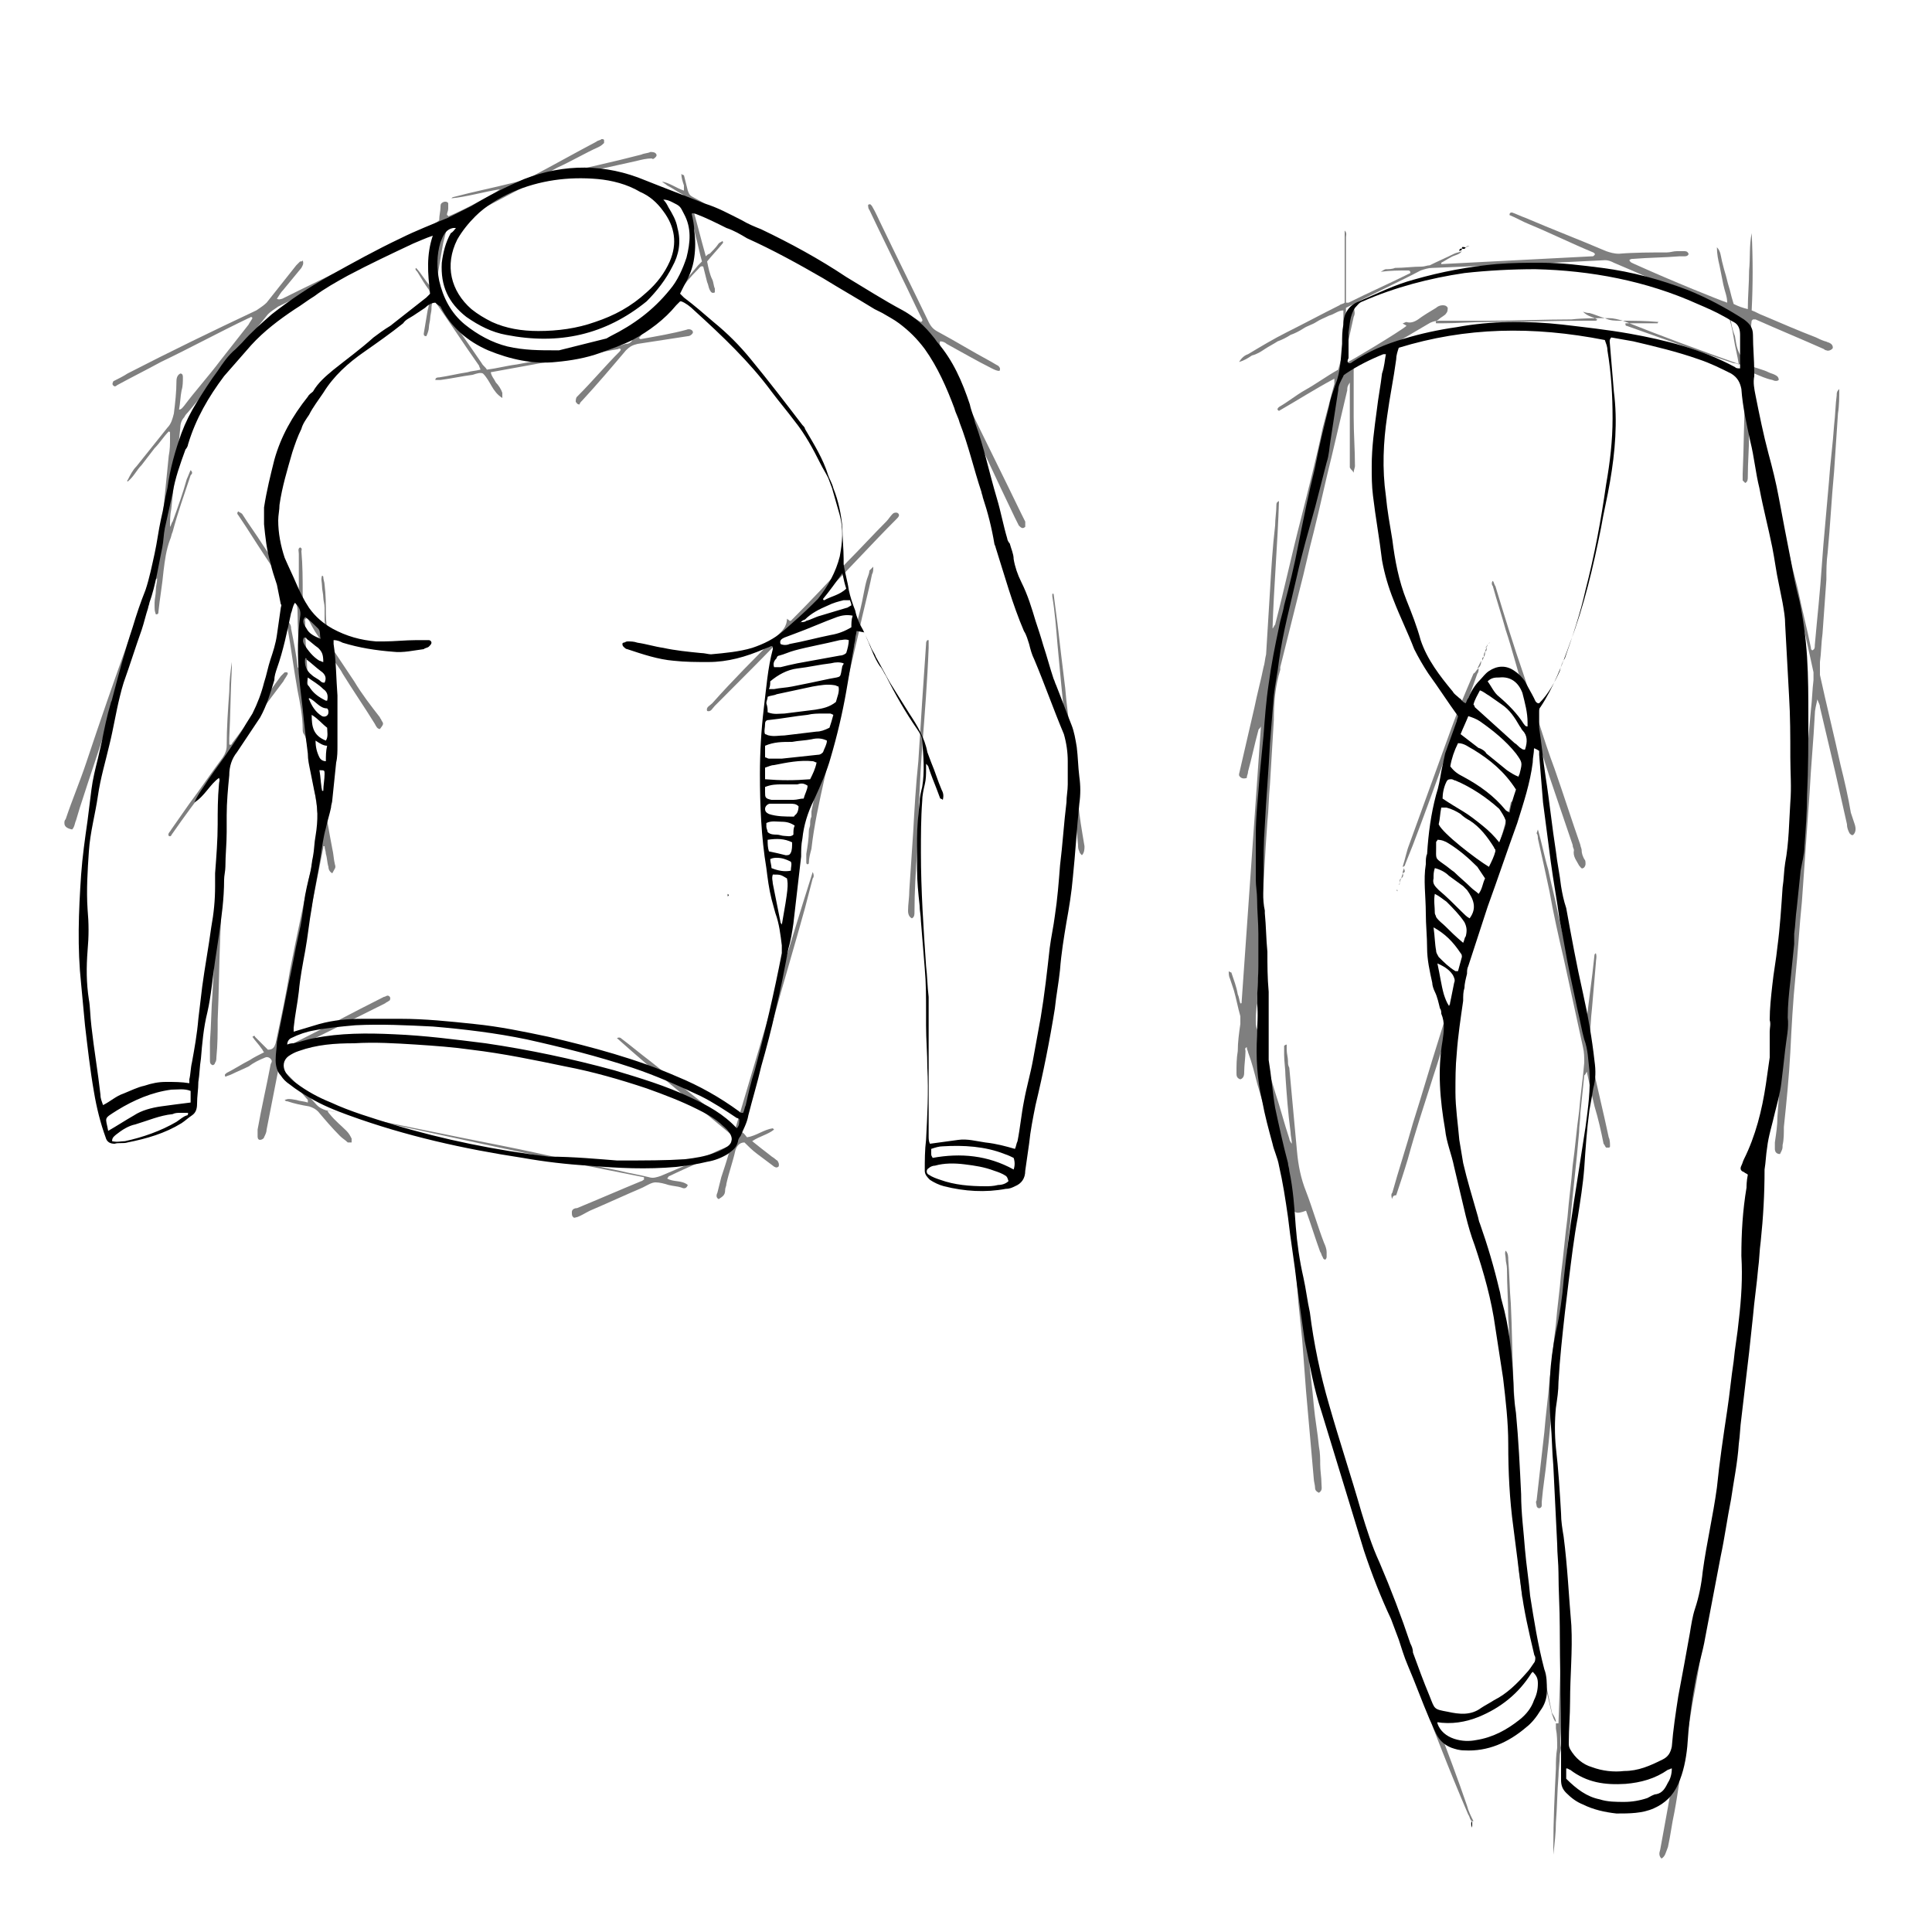 <?xml version="1.0" encoding="utf-8"?>
<!-- Generator: Adobe Illustrator 23.1.0, SVG Export Plug-In . SVG Version: 6.00 Build 0)  -->
<svg version="1.1" id="Слой_1" xmlns="http://www.w3.org/2000/svg" xmlns:xlink="http://www.w3.org/1999/xlink" x="0px" y="0px"
	 viewBox="0 0 150 150" style="enable-background:new 0 0 150 150;" xml:space="preserve">
<style type="text/css">
	.st0{opacity:0.5;}
</style>
<path d="M56.5,69.6c0-0.1,0-0.1,0-0.2c0,0,0,0,0,0C56.6,69.5,56.6,69.5,56.5,69.6C56.6,69.6,56.6,69.6,56.5,69.6z"/>
<path d="M114.3,141.4c0,0.2,0,0.3,0,0.5l0,0C114.2,141.7,114.2,141.5,114.3,141.4C114.4,141.4,114.3,141.4,114.3,141.4z"/>
<path d="M114.1,19.1c0,0,0-0.1,0-0.1C114.1,19,114.1,19,114.1,19.1C114.1,19.1,114.1,19.1,114.1,19.1
	C114.1,19.1,114.1,19.1,114.1,19.1z"/>
<path d="M113.8,19.2c0.1-0.1,0.2-0.1,0.3-0.1c0,0,0,0,0,0C114,19.1,113.8,19.2,113.8,19.2C113.7,19.2,113.8,19.2,113.8,19.2z"/>
<path d="M113.5,19.3c0-0.2,0.1-0.1,0.3-0.1c0,0,0,0,0,0C113.7,19.4,113.6,19.3,113.5,19.3L113.5,19.3z"/>
<path d="M113.5,19.3c0,0.2-0.1,0.1-0.2,0.2c0,0,0,0,0,0C113.3,19.3,113.4,19.3,113.5,19.3C113.5,19.3,113.5,19.3,113.5,19.3z"/>
<g class="st0">
	<g>
		<path d="M13.1,33.5c-0.4,0.4-0.7,0.9-1.1,1.3c-0.3,0.4-0.7,0.9-1,1.3c-0.4,0.4-0.6,0.9-1.1,1.3c0-0.1-0.1-0.1,0-0.1
			c0.2-0.4,0.4-0.8,0.7-1.1c0.8-1,1.6-2,2.4-3c0.3-0.3,0.4-0.7,0.5-1.1c0.1-0.8,0.2-1.7,0.2-2.5c0-0.3,0.1-0.5,0.3-0.6
			c0.2,0,0.2,0.2,0.2,0.3c0,0.3,0,0.7-0.1,1c-0.1,0.5-0.1,1-0.2,1.5c0.2,0,0.3-0.2,0.4-0.3c0.9-1.2,1.9-2.3,2.8-3.5
			c0.7-0.9,1.5-1.9,2.2-2.8c0.1-0.2,0.2-0.3,0.3-0.5c-0.1-0.2-0.2,0-0.3,0c-2.3,1.1-4.5,2.3-6.8,3.4c-1.1,0.6-2.3,1.2-3.4,1.8
			C9.1,29.9,9,30,8.9,30c-0.2-0.1-0.2-0.2-0.1-0.4c0.4-0.2,0.8-0.4,1.1-0.6c3.3-1.7,6.6-3.3,10-4.9c0.3-0.2,0.6-0.4,0.8-0.6
			c0.8-1,1.5-1.9,2.3-2.9c0.1-0.1,0.2-0.2,0.3-0.3c0.1,0,0.2,0,0.2-0.1c0.1,0.3,0,0.4-0.1,0.6c-0.5,0.6-0.9,1.1-1.4,1.7
			c-0.2,0.2-0.3,0.4-0.5,0.7c0.2,0.1,0.3,0,0.4,0c1.8-0.9,3.7-1.8,5.5-2.7c2-1,4-2,6-3c0.2-0.1,0.5-0.2,0.7-0.4c0-0.4,0.1-0.7,0.1-1
			c0-0.2,0-0.3,0.2-0.4c0.2-0.1,0.4,0,0.4,0.1c0,0.1,0,0.3,0,0.4c0,0.2-0.1,0.3-0.1,0.5c0.1,0,0.1,0.1,0.1,0.1
			c0.8-0.3,3.7-1.8,4-2.1c-1.3,0.2-2.6,0.6-3.8,0.7c0.1,0,0.1-0.1,0.2-0.1c1.5-0.4,3-0.7,4.6-1.1c0.5-0.1,1-0.3,1.5-0.5
			c1.7-0.9,3.3-1.8,5-2.7c0.1-0.1,0.3-0.1,0.4-0.2c0.1,0,0.2,0,0.2,0.1c0,0.1,0,0.2,0,0.2c-0.1,0.1-0.2,0.2-0.4,0.3
			c-1.1,0.5-2.1,1.1-3.2,1.6c-0.4,0.2-0.7,0.4-1.1,0.7c0.2,0,0.4-0.1,0.7-0.1c2.3-0.5,4.6-1,6.9-1.6c0.2-0.1,0.5-0.1,0.7-0.2
			c0.1,0,0.3,0,0.4,0.1c0.1,0.1,0.1,0.2,0,0.3c-0.1,0.1-0.2,0.2-0.3,0.1c-0.4,0-0.8,0.1-1.2,0.2c-2.7,0.6-5.4,1.2-8.1,1.8
			c-0.2,0-0.4,0.1-0.6,0.2c-1.9,1-3.8,2-5.7,3c-0.1,0-0.2,0.1-0.3,0.2c-0.1,0.4-0.2,0.8-0.3,1.2c-0.2,1.2-0.4,2.3-0.6,3.5
			c-0.1,0.4,0,0.7,0.2,1c1.2,1.6,2.3,3.2,3.4,4.8c0.1,0.2,0.3,0.3,0.4,0.5c0.8-0.1,1.5-0.3,2.3-0.4c2.7-0.5,5.4-1,8.1-1.5
			c0.1,0,0.3-0.1,0.4-0.1c0.2,0,0.4-0.1,0.5-0.3c0.8-0.9,1.6-1.8,2.4-2.7c0.9-1,1.8-2,2.7-3.1c0.1-0.1,0.2-0.2,0.3-0.3
			c-0.2-0.7-0.3-1.3-0.5-2c-0.2-0.9-0.4-1.8-0.7-2.7c0-0.2-0.1-0.3-0.3-0.5c-0.4-0.2-0.8-0.5-1.2-0.7c-0.1-0.1-0.3-0.2-0.4-0.3
			c0.6,0.1,1.1,0.5,1.7,0.7c0-0.2,0-0.3,0-0.4c-0.1-0.3-0.2-0.6-0.2-0.9c0.1,0.1,0.2,0.1,0.2,0.1c0.1,0.4,0.2,0.8,0.3,1.2
			c0.1,0.3,0.2,0.4,0.4,0.5c1.1,0.6,2.2,1.2,3.4,1.8c4.6,2.5,9.2,5.1,13.8,7.6c0.2,0.1,0.3,0.2,0.5,0.3c0.2-0.1,0.1-0.2,0-0.4
			c-0.5-1-1-2.1-1.5-3.1c-0.8-1.7-1.7-3.5-2.5-5.2c-0.1-0.1-0.1-0.3-0.1-0.4c0.2-0.1,0.2,0,0.3,0.1c0.3,0.5,0.5,1,0.8,1.6
			c1.2,2.5,2.4,4.9,3.6,7.4c0.2,0.4,0.4,0.6,0.8,0.8c1.3,0.7,2.6,1.5,3.9,2.2c0.2,0.1,0.5,0.3,0.7,0.4c0.1,0.1,0.2,0.2,0.1,0.4
			c-0.2,0-0.4-0.1-0.6-0.2c-1.2-0.6-2.4-1.3-3.5-1.9c-0.1-0.1-0.3-0.2-0.5-0.2c-0.1,0.1,0,0.3,0,0.4c0.7,1.4,1.4,2.8,2,4.2
			c1.4,2.9,2.9,5.9,4.3,8.8c0.1,0.2,0.2,0.4,0.3,0.6c0,0.1,0,0.3,0,0.4c0,0-0.1,0.1-0.2,0.1c-0.1,0-0.2-0.1-0.3-0.2
			c-0.1-0.2-0.2-0.4-0.3-0.6c-1.5-3.1-2.9-6.2-4.4-9.3c-0.7-1.5-1.4-2.9-2.1-4.4c-0.2-0.4-0.4-0.6-0.7-0.8c-1.8-1-3.6-2-5.5-3.1
			c-2.8-1.6-5.6-3.1-8.3-4.7c-1.2-0.7-2.5-1.4-3.7-2.1c-0.1-0.1-0.2-0.1-0.4-0.2c0,0.1,0,0.2,0,0.3c0.4,1.3,0.7,2.6,1.1,4
			c0.1-0.1,0.2-0.2,0.3-0.2c0.2-0.2,0.5-0.5,0.7-0.8c0.1-0.1,0.2-0.1,0.3-0.2c0,0.1,0.1,0.1,0,0.2c-0.4,0.5-0.8,0.9-1.2,1.4
			c0.1,0.5,0.2,1,0.4,1.4c0.1,0.2,0.1,0.5,0.2,0.7c0,0.1,0,0.2,0,0.3c-0.2,0.1-0.3,0-0.4-0.2c-0.1-0.2-0.1-0.4-0.2-0.6
			c-0.1-0.4-0.2-0.8-0.3-1.2c-0.2-0.1-0.3,0.1-0.4,0.2c-0.6,0.6-1.1,1.2-1.6,1.9c-0.9,1.1-1.9,2.1-2.8,3.2c-0.1,0.1-0.1,0.2-0.2,0.2
			c0.1,0.2,0.2,0.1,0.3,0.1c1.1-0.2,2.3-0.4,3.4-0.7c0.2-0.1,0.5,0,0.5,0.2c0,0.1-0.2,0.3-0.4,0.3c-1.3,0.2-2.6,0.4-3.9,0.6
			c-0.4,0.1-0.6,0.2-0.9,0.5c-1.1,1.3-2.2,2.6-3.4,3.9c-0.1,0.1-0.2,0.2-0.2,0.3c-0.2,0-0.2-0.1-0.3-0.2c0-0.1,0-0.3,0.1-0.4
			c0,0,0.1-0.1,0.1-0.1c1.1-1.1,2.1-2.3,3.2-3.4c0,0,0.1-0.1,0.1-0.2c-0.1,0-0.1-0.1-0.2,0c-3.3,0.6-6.6,1.2-9.9,1.8
			c0.1,0.4,0.2,0.4,0.4,0.8c0.2,0.2,0.4,0.5,0.5,0.8c0,0.1,0,0.2,0,0.4c-0.8-0.5-0.9-1.3-1.5-1.9c-0.2-0.1-0.5,0-0.8,0.1
			c-0.8,0.1-1.7,0.3-2.5,0.4c-0.1,0-0.3,0-0.4,0c0-0.2,0.2-0.2,0.3-0.2c0.7-0.1,1.5-0.3,2.2-0.4c0.3-0.1,0.6-0.1,1-0.2
			c0-0.1-0.1-0.2-0.1-0.3c-1.2-1.7-2.3-3.4-3.5-5.1c-0.2,0.2-0.2,0.5-0.2,0.7c0,0.2-0.1,0.5-0.1,0.7c0,0.2-0.1,0.5-0.1,0.7
			c0,0.2-0.1,0.5-0.2,0.7c-0.2,0-0.2-0.1-0.2-0.2c0.1-0.6,0.2-1.2,0.3-1.8c0.1-0.3,0.1-0.6,0.2-1c0-0.2,0-0.4-0.1-0.6
			c-0.3-0.4-0.6-0.9-0.9-1.4c-0.1-0.1-0.2-0.2-0.1-0.3c0.4,0.4,0.7,1,1.1,1.4c0.1-0.1,0.1-0.1,0.1-0.1c0.2-1.4,0.5-2.8,0.7-4.3
			c-0.3,0.1-0.5,0.2-0.6,0.3c-0.1,0-0.2,0.1-0.3,0.1c-0.3-0.2-0.5,0-0.7,0.1c-3.7,1.8-7.3,3.7-11,5.5c-0.3,0.2-0.6,0.4-0.8,0.6
			c-2.1,2.6-4.1,5.1-6.2,7.6c-0.1,0.1-0.2,0.2-0.3,0.4c-0.2,0.2-0.3,0.5-0.3,0.8c-0.2,2.1-0.5,4.2-0.7,6.3c-0.1,0.5-0.1,0.9-0.1,1.4
			c0.1-0.1,0.1-0.3,0.2-0.4c0.4-1.1,0.8-2.2,1.1-3.3c0.1-0.2,0.2-0.5,0.3-0.7c0.2,0.2,0.1,0.3,0,0.4c-0.5,1.5-1,2.9-1.4,4.4
			c-0.1,0.2-0.1,0.4-0.2,0.6c-0.3,0.8-0.4,1.6-0.5,2.4c-0.1,1.1-0.3,2.2-0.4,3.2c0,0.1,0,0.2-0.2,0.2c-0.1-0.3-0.1-0.3-0.1-0.9
			c0-0.3,0.1-0.6,0.1-1c0-0.3,0.1-0.6,0.1-0.9c-0.3,0.2-0.3,0.4-0.3,0.6c-1.1,3.2-2.1,6.4-3.2,9.6c-0.8,2.5-1.7,5.1-2.5,7.6
			c-0.1,0.3-0.2,0.7-0.3,1c-0.1,0.2-0.1,0.5-0.3,0.7C5.1,64.3,5,64.1,5,63.9c0-0.1,0-0.2,0.1-0.3c0.5-1.5,1.1-2.9,1.6-4.4
			c1.1-3.3,2.2-6.5,3.4-9.8c0.7-1.9,1.3-3.9,2-5.8c0.3-0.7,0.3-1.5,0.4-2.2c0.2-2,0.4-4,0.6-6c0.1-0.5,0.1-0.9,0.1-1.4
			c0-0.1,0-0.3,0-0.4C13.2,33.5,13.1,33.5,13.1,33.5z"/>
		<path d="M50,91.4c-8.2-1.6-16.3-3.4-24.6-5.2c0.1,0.2,0.2,0.3,0.2,0.3c0.4,0.5,0.9,0.9,1.3,1.3c0.2,0.2,0.3,0.4,0.4,0.6
			c0,0.1,0,0.2,0,0.3c-0.1,0-0.2,0-0.3,0c-0.2-0.2-0.4-0.3-0.6-0.5c-0.6-0.6-1.2-1.3-1.7-1.9c-0.2-0.2-0.4-0.3-0.7-0.4
			c-0.6-0.1-1.1-0.2-1.7-0.4c-0.1,0-0.1,0-0.2-0.1c0.3-0.1,0.3-0.1,0.9,0c0.3,0.1,0.6,0.1,0.9,0.2c0-0.1,0-0.2,0-0.2
			c-0.7-0.8-1.4-1.6-2.1-2.4c0,0-0.1,0-0.1-0.1c-0.2,0-0.1,0.2-0.1,0.2c-0.3,1.5-0.6,3.1-0.9,4.6c0,0.2-0.1,0.4-0.2,0.6
			c0,0.1-0.2,0.2-0.3,0.2c-0.2,0-0.2-0.2-0.2-0.3c0-0.2,0-0.3,0-0.5c0.3-1.7,0.7-3.4,1-5c0-0.1,0.1-0.2,0.1-0.3
			c0-0.2-0.3-0.4-0.5-0.3c-0.5,0.2-0.9,0.4-1.3,0.7c-0.4,0.2-0.9,0.4-1.3,0.6c-0.2,0.1-0.3,0.1-0.5,0.2c-0.1-0.2,0-0.2,0.1-0.3
			c0.6-0.3,1.2-0.7,1.8-1c0.3-0.2,0.7-0.4,1.1-0.6c-0.1-0.1-0.1-0.2-0.2-0.3c-0.2-0.3-0.5-0.6-0.7-0.9c0.1-0.1,0.2-0.1,0.2,0
			c0.2,0.2,0.3,0.3,0.5,0.5c0.2,0.2,0.3,0.3,0.5,0.5c0.4,0,0.5-0.2,0.6-0.5c0.4-1.9,0.8-3.7,1.1-5.6c0.6-3.1,1.3-6.2,1.9-9.2
			c0-0.1,0.1-0.3,0.1-0.4c0.1-0.5,0.3-1.1,0.3-1.6c0-0.5-0.2-1.1-0.2-1.6c-0.2-1.5-0.5-3-0.7-4.5c-0.1-0.4-0.1-0.8-0.3-1.1
			c-0.1-0.1-0.1-0.3-0.1-0.4c0-1-0.2-2-0.4-3c-0.3-1.7-0.5-3.3-0.8-5c0-0.1,0-0.2,0.1-0.3c0.2,0.2,0.2,0.4,0.2,0.5
			c0.2,1,0.4,2,0.5,2.9c0,0.1,0,0.1,0.1,0.2c0-0.2,0-0.4,0-0.7c0-1.3-0.1-2.5-0.1-3.8c0-0.3-0.1-0.6-0.3-0.8
			c-1.2-1.9-2.5-3.8-3.7-5.7c-0.2-0.3-0.4-0.6-0.6-0.9c-0.1-0.1-0.1-0.2,0-0.3c0.1,0.1,0.2,0.1,0.3,0.2c0.5,0.8,1.1,1.6,1.6,2.4
			c0.8,1.2,1.6,2.3,2.4,3.5c0.1,0.1,0.2,0.2,0.3,0.3c0.1-0.2,0.1-0.4,0.1-0.6c0-0.2,0-0.4,0-0.6c0-0.2,0-0.4,0-0.7
			c0-0.2,0-0.4,0-0.6c0-0.2,0-0.4,0-0.6c0-0.2-0.1-0.4,0.1-0.5c0.2,0.1,0.1,0.2,0.1,0.3c0.1,1.1,0.1,2.2,0.1,3.3
			c0,0.4,0.1,0.8,0.4,1.1c0.3,0.5,0.7,1,1,1.5c0.1,0.1,0.1,0.2,0.3,0.3c0.1-0.4,0-0.6,0-0.9c0-0.3,0-0.6,0-0.9
			c0-0.3-0.1-0.6-0.1-0.8c0-0.3-0.1-0.6-0.1-0.9c0-0.3-0.1-0.5,0-0.8c0.1,0,0.1,0.1,0.1,0.1c0,0.2,0.1,0.4,0.1,0.6
			c0.1,0.8,0.1,1.5,0.1,2.3c0,0.5,0.1,1,0.1,1.6c0,0.3,0.1,0.6,0.3,0.9c0.6,0.9,1.2,1.8,1.8,2.7c0.6,1,1.3,1.9,2,2.8
			c0,0.1,0.1,0.1,0.1,0.2c0.2,0.3,0.2,0.3-0.1,0.7c-0.2,0-0.3-0.2-0.4-0.4c-0.8-1.3-1.7-2.6-2.5-3.9c-0.2-0.4-0.5-0.7-0.7-1.1
			c-0.1-0.1-0.1-0.2-0.2-0.2c-0.2,0.1-0.1,0.2-0.1,0.3c0.1,0.8,0.1,1.6,0.2,2.4c0.1,0.7,0.1,1.3,0.2,2c0,0.5,0.1,0.9,0.1,1.4
			c0.1,0.6-0.2,1.1-0.2,1.8c-0.1-0.1-0.1-0.2-0.1-0.2c0.1-0.8,0-1.5-0.1-2.3c0-0.5-0.1-1.1-0.1-1.6c-0.1-1.4-0.2-2.8-0.3-4.2
			c0-0.3-0.1-0.6-0.3-0.8c-0.4-0.5-0.7-1-1-1.6c-0.1-0.1-0.1-0.2-0.2-0.2c-0.2,0.1-0.1,0.2-0.1,0.3c0,0.8,0,1.6,0.1,2.3
			c0,0.9,0.1,1.7,0.1,2.6c0,1.6,0.2,3.2,0.5,4.8c0.5,2.6,0.9,5.3,1.4,7.9c0.1,0.4,0.1,0.8,0.2,1.2c0.1,0.3,0,0.3-0.2,0.7
			c-0.2-0.1-0.3-0.3-0.3-0.5c-0.1-0.3-0.1-0.7-0.2-1c0-0.2-0.1-0.4-0.1-0.6c-0.1,0-0.1,0-0.1,0c0,0,0,0,0,0.1c-1,5.1-2,10.1-3,15.2
			c0,0,0,0.1,0,0.1c0,0,0,0,0,0.1c0,0,0,0,0,0.1c0.2-0.1,0.3-0.1,0.5-0.2c2.4-1.2,4.8-2.5,7.2-3.7c0.1,0,0.2-0.1,0.3-0.1
			c0.1,0,0.2,0.1,0.2,0.2c0,0,0,0.2-0.1,0.2c-0.1,0.1-0.2,0.1-0.3,0.2c-2.6,1.3-5.2,2.6-7.9,3.9c-0.1,0-0.1,0.1-0.2,0.1
			c-0.1,0.2-0.1,0.5-0.2,0.8c0.3,0.3,0.6,0.6,0.9,0.9c0.7,0.7,1.4,1.4,2.1,2.2c0.2,0.2,0.4,0.3,0.7,0.4c4.6,0.9,9.3,1.9,13.9,2.8
			c3,0.6,5.9,1.3,8.9,1.9c0.8,0.2,1.5,0.3,2.3,0.5c0.3,0.1,0.6,0,0.9-0.1c1.4-0.6,2.9-1.2,4.3-1.9c0.4-0.2,0.8-0.3,1.1-0.5
			c0.1-0.2,0.1-0.5,0.2-0.7c-3-2.5-6.1-5-9-7.6c0.2-0.1,0.3,0,0.3,0c0.8,0.6,1.5,1.2,2.3,1.8c2,1.6,4,3.2,6,4.8
			c0.2,0.1,0.3,0.2,0.6,0.4c2-6.7,3.9-13.3,6-19.9c0.1,0.2,0.1,0.4,0,0.5c-0.2,0.8-0.4,1.5-0.6,2.3c-0.8,2.9-1.7,5.9-2.5,8.8
			c-0.8,2.7-1.5,5.4-2.3,8.1c0,0.2-0.1,0.3-0.1,0.5c0.2,0.1,0.3,0.3,0.4,0.4c0.7-0.1,1.3-0.6,2-0.7c0,0,0,0,0.1,0.1
			c-0.5,0.4-1.1,0.5-1.7,0.9c0.5,0.4,1,0.8,1.4,1.1c0.1,0.1,0.3,0.2,0.4,0.3c0.1,0.1,0.2,0.1,0.2,0.2c0.1,0.1,0.1,0.4,0,0.4
			c-0.1,0.1-0.3,0-0.4-0.1c-0.4-0.3-0.8-0.6-1.2-0.9c-0.4-0.3-0.7-0.6-1-0.9c-0.4,0-0.6,0.3-0.7,0.6c-0.2,0.9-0.5,1.7-0.7,2.6
			c0,0.2-0.1,0.3-0.1,0.5c0,0.4-0.2,0.5-0.5,0.7c-0.2-0.1-0.2-0.3-0.1-0.5c0.1-0.4,0.2-0.8,0.3-1.2c0.2-0.6,0.4-1.2,0.6-1.9
			c0-0.1,0-0.1,0-0.2c-0.4,0.1-3.6,1.5-4.6,2c-0.1,0-0.1,0.1-0.2,0.2c0.5,0.3,1.1,0.1,1.6,0.5c-0.1,0.3-0.3,0.3-0.5,0.2
			c-0.3-0.1-0.6-0.1-1-0.2c-0.3-0.1-0.7-0.2-1-0.2c-0.3,0-0.6,0.2-1,0.4c-1.4,0.6-2.7,1.2-4.1,1.8c-0.4,0.2-0.7,0.4-1,0.5
			c-0.1,0-0.2,0.1-0.3,0c-0.1-0.1-0.1-0.2-0.1-0.4c0-0.2,0.2-0.3,0.4-0.3c1.7-0.7,3.3-1.4,5-2.1c0.1,0,0.1-0.1,0.2-0.1
			C50,91.5,50,91.5,50,91.4z"/>
		<path d="M17.3,59.3c-0.4,0.6-0.8,1.1-1.2,1.7c-0.9,1.2-1.8,2.4-2.7,3.7c-0.1,0.1-0.1,0.3-0.3,0.2c-0.1-0.2,0.1-0.3,0.2-0.5
			c0.5-0.7,0.9-1.3,1.4-2c0.9-1.2,1.7-2.4,2.6-3.6c0.2-0.3,0.3-0.6,0.3-0.9c0-1.4,0.1-2.8,0.2-4.2c0-0.8,0.1-1.6,0.2-2.3
			c0,0.1,0,0.3,0,0.4c-0.1,1.8-0.1,3.6-0.2,5.5c0,0.2,0,0.3,0,0.5c0.2,0.1,0.2-0.1,0.3-0.2c1-1.3,1.9-2.7,2.9-4
			c0.3-0.4,0.5-0.7,0.8-1.1c0.1-0.1,0.2-0.2,0.3-0.3c0,0,0.2,0,0.2,0c0,0,0.1,0.1,0,0.2c-0.1,0.2-0.2,0.3-0.3,0.5
			c-1.3,1.7-2.5,3.4-3.8,5.1c-0.1,0.1-0.1,0.1-0.2,0.2c-0.3,0.3-0.4,0.7-0.4,1.1c-0.1,2.7-0.2,5.5-0.3,8.2c-0.1,1.7-0.1,3.5-0.2,5.2
			C17,75,17,77.1,16.9,79.2c0,1,0,1.9-0.1,2.9c0,0.1,0,0.3-0.1,0.4c0,0.1-0.1,0.2-0.2,0.2c-0.2-0.1-0.2-0.2-0.2-0.4c0-0.5,0-1,0-1.4
			c0.1-1.3,0.1-2.6,0.2-3.8c0.2-3.3,0.3-6.6,0.4-9.8c0.1-2.4,0.2-4.8,0.3-7.2c0-0.2,0-0.5,0-0.7C17.3,59.4,17.3,59.3,17.3,59.3z"/>
		<path d="M67.8,44c0,0.3,0,0.4-0.1,0.6c-0.3,1.5-0.7,2.9-1,4.4c-0.9,3.8-1.8,7.7-2.7,11.5c-0.4,1.8-0.8,3.6-1,5.4
			c-0.1,0.4-0.2,0.7-0.2,1.1c0,0.1-0.1,0.1-0.1,0.1c-0.1,0-0.1-0.1-0.1-0.2c0-0.2,0-0.4,0-0.6c0.1-0.6,0.2-1.2,0.2-1.8
			c0-0.2,0.1-0.3,0.1-0.5c0-0.2,0-0.4,0.1-0.6C63,63.3,63,63.1,63,63c0.7-3.6,1.7-7.1,2.5-10.6c0.4-1.7,0.9-3.4,1.3-5.1
			c0.2-0.8,0.3-1.6,0.5-2.3c0.1-0.3,0.2-0.5,0.2-0.7C67.6,44.2,67.7,44.1,67.8,44z"/>
		<path d="M61.2,48.1c0,0,0.1,0.1,0.1,0.1c0,0,0.1,0,0.1,0c1.5-1.5,2.9-3,4.4-4.6c1-1,2-2.1,3-3.1c0.2-0.2,0.3-0.4,0.5-0.6
			c0.1-0.1,0.2-0.1,0.3-0.1c0.1,0,0.2,0.1,0.2,0.2c0,0.1-0.1,0.2-0.2,0.3c-1.9,1.9-3.7,3.9-5.6,5.8c-0.7,0.8-1.5,1.5-2.2,2.3
			c-2.1,2.2-4.2,4.3-6.3,6.4c-0.2,0.2-0.3,0.5-0.6,0.4c-0.1-0.3,0.2-0.4,0.4-0.6c1.6-1.8,3.3-3.5,5-5.2c0.4-0.4,0.8-0.7,0.8-1.4
			C61.1,48.1,61.2,48.1,61.2,48.1z"/>
		<path d="M81.8,46.1c0.1,0.8,0.2,1.5,0.3,2.3c0.2,1.7,0.4,3.4,0.6,5c0.1,1.3,0.3,2.5,0.4,3.8c0.2,1.7,0.4,3.4,0.6,5
			c0.1,1.2,0.3,2.3,0.5,3.5c0,0.2,0,0.5-0.2,0.7c-0.1-0.1-0.2-0.2-0.2-0.3c-0.1-0.2-0.1-0.3-0.1-0.5c-0.1-1-0.2-2.1-0.3-3.1
			c-0.1-1-0.2-2-0.3-3c-0.1-1.1-0.2-2.2-0.4-3.3c-0.1-1-0.2-2-0.3-3c-0.1-1.1-0.2-2.1-0.3-3.2c-0.1-1.2-0.2-2.5-0.4-3.7
			c0-0.1,0-0.2,0-0.2C81.7,46.1,81.7,46.1,81.8,46.1z"/>
		<path d="M72.1,49.7c0,0.2,0,0.4,0,0.6c-0.1,2.6-0.3,5.1-0.5,7.7c-0.2,2.7-0.3,5.5-0.4,8.2c-0.1,1.5-0.2,3-0.2,4.6
			c0,0.2,0,0.4-0.2,0.5c-0.2-0.1-0.3-0.3-0.3-0.6c0-0.5,0.1-1,0.1-1.6c0.1-1.5,0.2-3,0.3-4.5c0.1-1.8,0.2-3.6,0.4-5.5
			c0.1-1.6,0.2-3.1,0.3-4.7c0.1-1.5,0.2-2.9,0.3-4.4c0-0.1,0-0.2,0.1-0.3C72,49.7,72.1,49.7,72.1,49.7z"/>
	</g>
	<g>
		<path d="M100.4,94c0,0.3,0,0.6,0,0.9c0.2,2.1,0.4,4.1,0.7,6.2c0.2,1.4,0.3,2.8,0.5,4.1c0.1,1.3,0.3,2.6,0.4,3.9
			c0.1,1.1,0.3,2.1,0.4,3.2c0.1,0.5,0.1,1,0.1,1.4c0,0.5,0.1,1,0.1,1.5c0,0.3,0.1,0.5-0.2,0.7c-0.2-0.1-0.3-0.2-0.3-0.4
			c0-0.2-0.1-0.5-0.1-0.7c-0.2-2.3-0.4-4.5-0.6-6.8c-0.1-1.3-0.2-2.6-0.3-4c-0.1-1-0.2-1.9-0.3-2.9c-0.1-1.4-0.2-2.8-0.4-4.1
			c-0.1-1.3-0.3-2.6-0.4-3.9c0-0.2-0.1-0.4-0.1-0.6c0-0.4-0.1-0.8-0.2-1.2c-0.7-2.4-1.4-4.8-2.1-7.2c-0.2-0.8-0.4-1.6-0.7-2.4
			c0-0.1-0.1-0.2-0.1-0.4c-0.2,0.1-0.1,0.2-0.1,0.3c0,0.5-0.1,1.1-0.1,1.6c0,0.2,0,0.5-0.3,0.6C96,83.7,96,83.5,96,83.3
			c0-0.6,0-1.1,0.1-1.7c0-0.7,0.1-1.4,0.2-2.1c0-0.2,0-0.4,0-0.6c-0.2-0.7-0.3-1.3-0.5-2c-0.1-0.3-0.2-0.6-0.3-0.9
			c-0.1-0.2-0.1-0.4-0.1-0.6c0.1,0.1,0.2,0.1,0.2,0.1c0.2,0.6,0.4,1.1,0.5,1.7c0.1,0.2,0.1,0.4,0.2,0.7c0.1,0,0.1,0,0.1-0.1
			c0.5-7.1,1-14.2,1.5-21.4c-0.1,0.2-0.2,0.2-0.2,0.3c-0.3,1.1-0.5,2.1-0.8,3.2c0,0.2-0.1,0.3-0.1,0.5c-0.3,0.1-0.5,0-0.6-0.2
			c0-0.1,0-0.1,0-0.1c0.4-1.7,0.8-3.5,1.2-5.2c0.2-1,0.5-2.1,0.7-3.1c0.1-0.3,0.1-0.6,0.2-1c0.1-1.6,0.2-3.3,0.3-4.9
			c0.1-1.7,0.2-3.4,0.4-5.1c0-0.5,0.1-1.1,0.1-1.6c0-0.1,0-0.2,0.2-0.3c-0.1,3.3-0.4,6.6-0.5,9.9c0.1-0.1,0.1-0.2,0.2-0.3
			c0.7-2.7,1.3-5.5,2-8.2c0.6-2.4,1.2-4.7,1.7-7.1c0.3-1.1,0.6-2.3,0.9-3.4c0-0.1,0-0.2,0-0.4c-1.5,0.8-2.9,1.7-4.3,2.5
			c-0.2-0.1-0.1-0.2,0-0.3c0.7-0.4,1.3-0.9,2-1.3c0.9-0.5,1.7-1.1,2.6-1.6c0.2-0.8,0.5-1.5,0.4-2.3c0-0.6,0-1.2,0-1.8
			c0-0.1,0-0.3,0-0.5c-0.4,0-0.7,0.3-1.1,0.4c-0.4,0.2-0.7,0.3-1,0.5c-0.3,0.2-0.7,0.3-1,0.5c-0.3,0.2-0.7,0.4-1,0.5
			c-0.3,0.2-0.7,0.4-1,0.5c-0.3,0.2-0.7,0.4-1,0.6c-0.3,0.2-0.6,0.4-1,0.5c-0.3,0.2-0.6,0.4-1,0.5c0.2-0.3,0.4-0.5,0.7-0.6
			c1-0.6,2-1.2,3-1.7c1.4-0.7,2.7-1.4,4.1-2.1c0.1-0.1,0.3-0.1,0.4-0.2c0-1.9,0-3.7,0-5.6c0.2,0.2,0.1,0.4,0.1,0.5
			c0,0.2,0,0.4,0,0.7c0,0.2,0,0.4,0,0.6c0,0.2,0,0.4,0,0.6c0,0.2,0,0.4,0,0.7c0,0.2,0,0.4,0,0.6c0,0.2,0,0.4,0,0.6
			c0,0.2,0,0.4,0,0.7c0,0.2,0,0.4,0,0.6c0.1,0,0.1,0,0.2,0c1.6-0.8,3.2-1.5,4.8-2.3c0-0.2-0.1-0.2-0.2-0.2c-0.7,0-1.3,0-2.1,0.1
			c0.2-0.1,0.3-0.2,0.4-0.2c0.2,0,0.5,0,0.7-0.1c0.7,0,1.4-0.1,2.1-0.1c0.2,0,0.4-0.1,0.6-0.1c0.6-0.3,1.3-0.6,1.9-0.9
			c0.2-0.1,0.4-0.1,0.6-0.2c0,0,0,0,0,0c-0.2,0.3-0.6,0.3-0.9,0.5c-0.2,0.1-0.5,0.3-0.7,0.4c0,0.1,0,0.1,0,0.1c0,0,0,0,0.1,0
			c3.9-0.2,7.8-0.4,11.6-0.6c0.1,0,0.1,0,0.2-0.1c0.1-0.1-0.1-0.2-0.1-0.2c-1.7-0.7-3.3-1.5-5-2.2c-0.5-0.2-1-0.5-1.5-0.7
			c0-0.2,0.1-0.2,0.2-0.2c0.3,0.1,0.7,0.3,1,0.4c2.1,0.9,4.2,1.7,6.3,2.6c0.3,0.1,0.6,0.2,1,0.2c1.2-0.1,2.5-0.1,3.7-0.1
			c0.3,0,0.5-0.1,0.8-0.1c0.2,0,0.3,0,0.5,0c0.2,0,0.3,0,0.4,0.2c0,0.1-0.1,0.2-0.3,0.2c-0.1,0-0.3,0-0.4,0
			c-1.2,0.1-2.4,0.1-3.6,0.2c-0.1,0-0.2,0-0.3,0.1c0.1,0.2,0.2,0.2,0.4,0.3c3.1,1.4,6.6,2.8,7.2,3c0-0.5-0.2-0.9-0.3-1.4
			c-0.1-0.5-0.2-1-0.3-1.5c-0.1-0.4-0.2-0.9-0.2-1.4c0.3,0.3,0.3,0.7,0.4,1.1c0.1,0.4,0.2,0.8,0.3,1.1c0.1,0.4,0.2,0.8,0.3,1.1
			c0.1,0.4,0.2,0.8,0.3,1.1c0.4,0.2,0.7,0.3,1.1,0.4c0-1,0.1-2,0.1-3c0.1-1,0-1.9,0.2-2.9c0.1,2,0.1,4,0,6c0.3,0.1,0.6,0.3,0.9,0.4
			c1.4,0.6,2.8,1.2,4.1,1.7c0.2,0.1,0.4,0.2,0.7,0.3c0.1,0,0.2,0.1,0.3,0.1c0.2,0.1,0.3,0.2,0.3,0.4c0,0.1-0.3,0.3-0.5,0.2
			c-0.1,0-0.2-0.1-0.2-0.1c-1.8-0.8-3.5-1.5-5.3-2.3c-0.1,0-0.1,0-0.2,0c0,0-0.1,0.1-0.1,0.1c-0.1,0.5-0.1,2.9-0.1,3.5
			c0.5,0.2,1,0.3,1.4,0.5c0.2,0.1,0.3,0.1,0.5,0.2c0.2,0.1,0.3,0.2,0.3,0.4c-0.1,0.1-0.3,0.1-0.5,0c-0.5-0.1-0.9-0.3-1.4-0.5
			c-0.1,0-0.3-0.1-0.4-0.1c-0.1,0.3-0.1,0.5,0,0.7c0.3,1.3,0.6,2.5,0.9,3.8c0.4,1.9,0.9,3.7,1.3,5.6c0.5,2.3,1,4.5,1.6,6.8
			c0.3,1.5,0.7,3,1,4.5c0,0.1,0,0.1,0.1,0.2c0.2-0.1,0.2-0.2,0.2-0.4c0.1-1.1,0.2-2.2,0.3-3.2c0.2-2,0.3-4.1,0.5-6.1
			c0.1-1.1,0.2-2.3,0.3-3.4c0.1-1.5,0.3-2.9,0.4-4.4c0.1-0.8,0.1-1.6,0.2-2.3c0-0.2,0-0.3,0.2-0.5c0,0.6,0,1.3-0.1,1.9
			c-0.1,1.5-0.2,3-0.3,4.5c-0.2,2.1-0.3,4.2-0.5,6.3c-0.1,0.7-0.1,1.4-0.1,2.1c-0.1,1.4-0.2,2.8-0.3,4.2c-0.1,0.7-0.1,1.5-0.2,2.2
			c0,0.3,0,0.7,0,1c0.5,2.3,1.1,4.7,1.6,7c0.3,1.2,0.6,2.5,0.8,3.7c0.1,0.3,0.2,0.6,0.3,0.9c0.1,0.3,0.1,0.6-0.1,0.8
			c-0.1,0.1-0.2,0-0.3-0.1c-0.1-0.2-0.2-0.4-0.2-0.7c-0.3-1.3-0.6-2.7-0.9-4c-0.4-1.7-0.8-3.4-1.2-5.1c0-0.2-0.1-0.3-0.2-0.6
			c-0.1,0.5-0.2,0.8-0.2,1.2c-0.1,2-0.3,4-0.4,6c-0.2,2.8-0.4,5.7-0.6,8.5c-0.2,1.9-0.3,3.9-0.5,5.8c-0.2,2-0.3,3.9-0.4,5.9
			c-0.1,1.9-0.3,3.9-0.5,5.8c0,0.5,0,1-0.1,1.4c0,0.3,0,0.3-0.2,0.7c-0.3,0-0.4-0.2-0.4-0.4c0-0.1,0-0.3,0-0.5
			c0.1-0.7,0.2-1.3,0.2-2c0.1-1.4,0.2-2.8,0.3-4.2c0.1-1.4,0.2-2.8,0.3-4.2c0.1-1.3,0.2-2.5,0.3-3.8c0.1-0.8,0.1-1.5,0.2-2.3
			c0.2-1.9,0.3-3.9,0.5-5.8c0.1-1.5,0.2-3.1,0.4-4.6c0.2-2.2,0.4-4.5,0.6-6.7c0.1-0.8,0.1-1.5,0.2-2.3c0-0.2,0-0.4,0-0.6
			c-0.5-2.3-1-4.6-1.6-6.9c-0.6-2.5-1.1-5-1.7-7.5c-0.5-2.1-0.9-4.1-1.4-6.2c0-0.1-0.1-0.3-0.1-0.4c-0.2,0-0.1,0.1-0.1,0.2
			c0,0.8,0,1.6-0.1,2.3c0,1.1-0.1,2.2-0.1,3.3c0,0.2,0,0.4-0.2,0.5c-0.1-0.1-0.1-0.1-0.2-0.2c0-0.1,0-0.3,0-0.5
			c0.1-2.2,0.1-4.4,0.2-6.6c0-0.1,0-0.2,0-0.3c0.1-0.5,0-1-0.1-1.5c-0.1,0-0.2-0.1-0.3-0.1c-3.1-1.1-6.1-2.2-9.1-3.4
			c-0.4-0.1-0.7-0.2-1.1-0.2c-1,0-2,0-2.9,0.1c-2.1,0-4.3,0.1-6.4,0.1c-1.3,0-2.6,0-3.8,0c-0.4,0-0.7,0.1-1,0.3c-1.7,1-3.4,2-5.1,3
			c-0.2,0.1-0.4,0.2-0.6,0.3c0,0.5,0,1,0,1.4c0,0.8,0,1.6,0,2.5c0,1.3,0.1,2.5,0.1,3.8c0,0.1-0.1,0.3-0.1,0.5
			c-0.1-0.2-0.2-0.2-0.3-0.4c0-0.2,0-0.3,0-0.5c0-1.8,0-3.6,0-5.4c0-0.2,0-0.4,0-0.7c-0.2,0.3-0.2,0.4-0.2,0.6
			c-0.4,1.7-0.8,3.4-1.2,5.1c-0.5,2-0.9,3.9-1.4,5.9c-0.4,1.5-0.7,3-1.1,4.5c-0.5,2-1,4-1.5,6c0,0.1,0,0.1,0,0.2
			c-0.4,1.3-0.5,2.6-0.5,3.9c-0.1,1.7-0.2,3.3-0.3,5c-0.1,1-0.1,2-0.2,2.9c-0.2,2.6-0.3,5.3-0.5,7.9c-0.1,1.9-0.2,3.9-0.3,5.8
			c0,0.5-0.1,1.1-0.1,1.6c0,0.3,0,0.6,0.1,0.8c0.5,1.6,0.9,3.3,1.4,4.9c0.4,1.2,0.7,2.4,1.1,3.6c0,0.1,0.1,0.3,0.2,0.4
			c0-0.3-0.1-0.6-0.1-0.9c-0.2-1.5-0.3-2.9-0.4-4.4c0-0.5-0.1-1.1-0.1-1.6c0-0.2,0-0.5,0-0.7c0,0,0.1-0.1,0.2-0.1c0,0.2,0,0.3,0,0.4
			c0,0.3,0.1,0.6,0.1,0.9c0,0.2,0,0.3,0.1,0.5c0.2,2.2,0.4,4.3,0.6,6.5c0.1,1.1,0.3,2.1,0.7,3.1c0.5,1.3,0.9,2.7,1.4,4
			c0.1,0.2,0.2,0.5,0.2,0.7c0,0.1,0,0.3,0,0.4c0,0.1-0.1,0.2-0.1,0.2c-0.1,0-0.2-0.1-0.2-0.2c-0.1-0.1-0.1-0.3-0.2-0.4
			c-0.4-1.1-0.7-2.1-1.1-3.2C100.6,94.3,100.6,94.1,100.4,94C100.4,94,100.4,94,100.4,94z M104.5,28.2c0.4-0.2,4.1-2.4,4.7-2.9
			c-0.1-0.1-0.2-0.1-0.3-0.2c0.1,0,0.2-0.1,0.3-0.1c0.3,0.1,0.6,0,0.9-0.2c0.4-0.3,0.9-0.6,1.4-0.9c0.1-0.1,0.3-0.2,0.5-0.2
			c0.1,0,0.3,0,0.4,0.2c0,0.1,0,0.3-0.1,0.4c-0.1,0.2-0.4,0.3-0.6,0.5c-0.1,0.1-0.3,0.1-0.2,0.3c0.2,0,0.3,0,0.5,0
			c1.2,0,2.3-0.1,3.5-0.1c2.5,0,5.1-0.1,7.6-0.1c0.2,0,0.4,0,0.7,0c0.1,0,0.2,0,0.2-0.1c-0.3-0.2-0.7-0.2-1.1-0.6
			c0.3,0.1,0.4,0.1,0.5,0.1c0.4,0.1,0.8,0.3,1.2,0.4c0.4,0.2,0.8,0.2,1.2,0.2c1,0,1.9,0,3,0.1c-0.1,0-0.1,0.1-0.1,0.1c0,0,0,0-0.1,0
			c-0.6,0-1.2,0-1.8,0c-0.1,0-0.1,0-0.2,0c-0.1,0-0.2,0-0.3,0c0,0,0,0-0.1,0c0,0,0,0,0,0.1c0,0,0,0.1,0.1,0.1c2.8,1,5.6,2,8.3,2.9
			c0.1,0,0.2,0,0.4,0.1c-0.1-0.7-0.3-1.4-0.4-2.1c-0.1-0.7-0.3-1.4-0.5-2c-1-0.4-2-0.8-3-1.3c-1.9-0.8-3.9-1.7-5.8-2.5
			c-0.2-0.1-0.4-0.2-0.7-0.2c-2,0.1-4,0.2-6,0.3c-2.5,0.1-4.9,0.2-7.4,0.3c-0.3,0-0.6,0.1-0.9,0.2c-1.7,0.9-3.5,1.7-5.2,2.6
			c-0.2,0.1-0.4,0.2-0.6,0.3c0,0.3,0,0.6,0,0.9c0,0.2,0,0.3,0,0.5c0,0,0,0.1,0,0.1c0,0,0,0,0.1,0c0.1-0.2,0.1-0.5,0.2-0.7
			c0.1-0.2,0.1-0.6,0.3-0.8c0.1,0.3,0.1,0.5,0,0.7c-0.2,0.9-0.4,1.8-0.6,2.7C104.5,27.7,104.4,28,104.5,28.2z M134.3,24.4
			c0.1,0.7,0.2,1.2,0.4,1.7c0.1,0.5,0.1,1,0.5,1.6c0-1,0-1.9,0.1-2.8C134.9,24.7,134.7,24.5,134.3,24.4z"/>
		<path d="M119.4,64.4c0.3,1,0.5,2.1,0.8,3.1c0.2,1,0.5,2.1,0.7,3.1c0.2,1.1,0.5,2.1,0.7,3.2c0.2,1,0.5,2.1,0.7,3.1
			c0.2,1.1,0.5,2.1,0.7,3.1c0.1,0,0.1,0,0.1,0c0,0,0,0,0,0c0.2-2,0.5-3.9,0.7-5.9c0,0,0,0,0.1-0.1c0.1,0.3,0,0.5,0,0.8
			c-0.1,1.2-0.2,2.3-0.3,3.5c-0.1,0.8-0.1,1.6-0.2,2.5c-0.1,0.6,0.1,1.1,0.2,1.7c0.4,1.9,0.9,3.9,1.3,5.8c0.1,0.2,0.1,0.5,0.1,0.7
			c0,0,0,0.1-0.1,0.1c-0.1,0-0.2,0-0.2,0c-0.1-0.1-0.1-0.2-0.2-0.3c-0.2-1-0.4-1.9-0.7-2.9c-0.2-0.8-0.4-1.7-0.6-2.7
			c-0.1,0.2-0.1,0.2-0.2,0.3c-0.1,1-0.2,1.9-0.3,2.9c0,0.5-0.1,1-0.1,1.5c-0.2,2.4-0.5,4.7-0.7,7.1c-0.2,1.5-0.3,3-0.4,4.5
			c-0.2,1.5-0.3,3-0.5,4.5c-0.1,1.5-0.3,2.9-0.4,4.4c-0.2,1.6-0.3,3.2-0.5,4.8c-0.1,1.1-0.3,2.2-0.4,3.4c0,0.1,0,0.2,0,0.3
			c0,0.1-0.1,0.2-0.2,0.2c-0.1,0-0.2-0.1-0.2-0.2c0-0.1-0.1-0.3,0-0.4c0.2-1.8,0.4-3.5,0.6-5.3c0.1-1.3,0.3-2.7,0.4-4
			c0.2-1.5,0.3-2.9,0.5-4.4c0.1-1.3,0.3-2.6,0.4-3.9c0.2-1.5,0.3-2.9,0.5-4.4c0.1-1.3,0.3-2.7,0.4-4c0.2-1.4,0.3-2.8,0.5-4.2
			c0.1-1.3,0.3-2.5,0.4-3.8c0-0.4,0-0.8-0.1-1.2c-0.5-2.3-1-4.6-1.5-6.9c-0.4-1.7-0.8-3.5-1.1-5.2c-0.3-1.4-0.6-2.8-0.9-4.1
			c0-0.1,0-0.3-0.1-0.4C119.4,64.4,119.4,64.4,119.4,64.4z"/>
		<path d="M108.1,93.1c-0.1-0.2-0.1-0.4,0-0.5c0.5-1.8,1.1-3.6,1.6-5.4c0.7-2.2,1.3-4.3,2-6.5c0.6-1.9,1.2-3.9,1.8-5.8
			c0.7-2.2,1.3-4.4,2-6.5c0.5-1.5,1-3.1,1.4-4.6c0.2-0.5,0.3-1,0.4-1.5c0,0,0.1-0.1,0.1-0.1c0.2-0.1,0.3-0.2,0.5,0
			c0.1,0.1,0.1,0.3,0,0.5c-0.1,0.2-0.2,0.5-0.3,0.7c-0.3,0.9-0.6,1.8-0.9,2.7c-0.6,1.8-1.1,3.7-1.7,5.5c-0.6,1.8-1.1,3.7-1.7,5.5
			c-0.7,2.1-1.3,4.3-2,6.4c-0.7,2.2-1.4,4.3-2,6.5c-0.3,1-0.6,1.9-0.9,2.8C108.2,92.8,108.1,92.9,108.1,93.1z"/>
		<path d="M129,144.3c-0.2-0.2-0.2-0.4-0.1-0.7c0.2-1.1,0.4-2.2,0.6-3.3c0.3-1.7,0.6-3.4,0.9-5.1c0.5-2.5,0.9-5.1,1.4-7.6
			c0.3-1.7,0.6-3.4,0.9-5.1c0.4-1.9,0.7-3.9,1.1-5.8c0-0.1,0.1-0.3,0.2-0.4c0,0.1,0,0.1,0,0.2c-0.3,1.9-0.6,3.8-0.9,5.6
			c-0.2,1.5-0.5,3-0.7,4.4c-0.3,1.6-0.5,3.1-0.8,4.7c-0.3,1.5-0.5,3.1-0.8,4.6c-0.3,1.6-0.5,3.3-0.8,4.9c-0.2,0.9-0.3,1.8-0.5,2.7
			C129.3,143.9,129.3,144.1,129,144.3z"/>
		<path d="M120.8,133.7c-0.2-0.2-0.2-0.4-0.3-0.6c-0.7-2.9-1.3-5.7-1.9-8.6c-0.1-0.4-0.1-0.8-0.3-1.3c0,0.3,0,0.5-0.1,0.9
			c-0.1-0.8-0.2-1.5-0.3-2.3c-0.1-1.6-0.2-3.2-0.3-4.8c-0.1-1.6-0.1-3.2-0.2-4.8c-0.1-2-0.1-4.1-0.2-6.1c0-1.3,0-2.5-0.1-3.8
			c0-1.3-0.1-2.5-0.1-3.8c0-0.3-0.1-0.5-0.1-0.8c0-0.2-0.1-0.4,0-0.6c0.2,0.2,0.2,0.5,0.2,0.7c0.1,1.1,0.1,2.3,0.2,3.4
			c0.1,2,0.1,3.9,0.2,5.9c0.1,1.6,0.1,3.2,0.2,4.7c0.1,1.8,0.2,3.6,0.2,5.5c0,1.1,0.1,2.2,0.1,3.3c0,0.3,0,0.6,0.1,1
			c0.4,1.8,0.7,3.6,1.1,5.4c0.4,2,0.9,4,1.3,6C120.7,133.3,120.8,133.5,120.8,133.7L120.8,133.7z"/>
		<path d="M114.4,141.4c-0.1,0-0.2,0-0.2-0.1c-0.1-0.1-0.1-0.3-0.2-0.4c-1.5-3.5-2.9-7.1-4.2-10.7c-1.3-3.7-2.6-7.3-3.9-11
			c-0.3-0.9-0.6-1.8-0.9-2.6c0-0.1-0.1-0.3-0.1-0.4c0.2,0,0.2,0.1,0.2,0.2c0.6,1.7,1.3,3.4,1.9,5.1c0.8,2.1,1.6,4.2,2.3,6.3
			c1.5,4.2,3.2,8.3,4.6,12.4C114,140.6,114.2,141,114.4,141.4C114.3,141.4,114.4,141.4,114.4,141.4z"/>
		<path d="M115.9,45.1c0.1,0.1,0.1,0.3,0.2,0.4c0.7,2.3,1.4,4.6,2.2,6.9c0.8,2.4,1.5,4.9,2.4,7.3c0.7,2,1.3,3.9,2,5.9
			c0,0.1,0.1,0.3,0.1,0.4c0,0.3,0.1,0.5,0.2,0.7c0.1,0.1,0.1,0.2,0.1,0.4c0,0.1-0.1,0.3-0.2,0.3c-0.1,0.1-0.2-0.1-0.3-0.2
			c-0.2-0.4-0.5-0.7-0.4-1.2c0-0.1-0.1-0.2-0.1-0.4c-0.6-1.8-1.2-3.5-1.8-5.3c-0.7-2.2-1.4-4.4-2-6.7c-0.5-1.6-0.9-3.2-1.4-4.7
			c-0.3-1.1-0.7-2.3-1-3.4C115.8,45.4,115.8,45.2,115.9,45.1C115.9,45.1,115.9,45.1,115.9,45.1z"/>
		<path d="M120.8,133.8c0.1,0,0.1,0,0.2,0c0.1-2.9,0.2-5.7,0.3-8.7c0.1,0.2,0.1,0.3,0.1,0.4c0,0.6,0,1.2,0,1.8
			c-0.1,2.3-0.1,4.6-0.2,6.8c0,0.5-0.1,1.1,0,1.6c0,0.2-0.1,0.4-0.1,0.6c0,0.5-0.1,1.1-0.1,1.6c-0.1,1.2-0.1,2.4-0.2,3.6
			c0,0.8-0.1,1.6-0.2,2.5c0-0.2,0-0.4,0-0.6c0-2,0.1-4.1,0.2-6.1c0-0.5,0-1,0.1-1.6c0-0.5,0-1-0.1-1.5
			C120.8,134,120.8,133.9,120.8,133.8C120.8,133.7,120.8,133.8,120.8,133.8z"/>
		<path d="M114.8,51.9c0,0.1,0,0.3-0.1,0.4c-0.8,2.3-1.7,4.5-2.6,6.8c-0.8,2.2-1.6,4.4-2.4,6.5c-0.2,0.5-0.4,1-0.6,1.5
			c0,0.1-0.1,0.2-0.2,0.2l0,0c0.2-0.6,0.3-1.2,0.5-1.7c1.1-3,2.2-6.1,3.3-9.1c0.5-1.4,1.1-2.8,1.7-4.2
			C114.6,52.2,114.6,52,114.8,51.9C114.8,51.9,114.8,51.9,114.8,51.9z"/>
		<path d="M115,51.3c0,0.3-0.1,0.5-0.3,0.6c0,0,0,0,0,0C114.8,51.7,114.9,51.5,115,51.3C115.1,51.3,115,51.3,115,51.3z"/>
		<path d="M115.5,50c0,0.1,0,0.2-0.2,0.3l0,0C115.4,50.2,115.5,50.1,115.5,50L115.5,50z"/>
		<path d="M109,67.4c0.1,0.3,0.1,0.3-0.1,0.4c0,0,0,0,0,0C108.9,67.6,109,67.5,109,67.4C109,67.4,109,67.4,109,67.4z"/>
		<path d="M108.9,67.8c0.1,0.2,0,0.3-0.1,0.4c0,0,0,0,0,0C108.8,68.1,108.9,67.9,108.9,67.8C108.9,67.8,108.9,67.8,108.9,67.8z"/>
		<path d="M108.7,68.6c0-0.2-0.1-0.3,0.1-0.4c0,0,0,0,0,0C108.7,68.3,108.7,68.5,108.7,68.6L108.7,68.6z"/>
		<path d="M115.2,51c0-0.1,0-0.3,0.1-0.4c0,0,0,0,0,0C115.3,50.8,115.3,50.9,115.2,51L115.2,51z"/>
		<path d="M115.6,50c0,0,0-0.1,0.1-0.1C115.6,49.9,115.6,49.9,115.6,50C115.6,49.9,115.6,49.9,115.6,50C115.5,50,115.6,50,115.6,50z
			"/>
		<path d="M115.4,50.2c0,0.1,0.1,0.3-0.1,0.4c0,0,0,0,0,0C115.3,50.5,115.4,50.4,115.4,50.2C115.4,50.2,115.4,50.2,115.4,50.2z"/>
		<path d="M108.7,68.6c0,0-0.1,0.1-0.1,0.1C108.6,68.7,108.6,68.6,108.7,68.6C108.6,68.6,108.7,68.6,108.7,68.6
			C108.7,68.6,108.7,68.6,108.7,68.6z"/>
		<polygon points="108.5,69.2 108.4,69.1 108.5,69.1 		"/>
		<path d="M115.2,51c0,0.1-0.1,0.2-0.1,0.3c0,0,0,0,0,0C115.1,51.2,115,51.1,115.2,51C115.2,51,115.2,51,115.2,51z"/>
	</g>
</g>
<path d="M114.4,141.8C114.4,141.8,114.4,141.9,114.4,141.8C114.4,141.9,114.4,141.8,114.4,141.8
	C114.4,141.8,114.4,141.8,114.4,141.8z"/>
<path d="M66.5,49c0,0.2-0.1,0.4-0.1,0.6c0,0.2-0.1,0.4-0.1,0.6c-0.2,1.2-0.4,2.3-0.6,3.5c-0.3,1.7-0.7,3.4-1.2,5.1
	c-0.3,1.1-0.8,2.2-1.3,3.3c-0.5,1-0.8,2-0.9,3c-0.1,0.5-0.1,0.9-0.1,1.4c-0.2,1.7-0.4,3.5-0.6,5.2c-0.1,0.7-0.2,1.3-0.4,2
	c-0.3,1.6-0.6,3.2-1,4.8c-0.3,1.4-0.7,2.9-1.1,4.3c-0.3,1.3-0.7,2.6-1,3.8c-0.1,0.6-0.4,1.1-0.6,1.6c-0.1,0.1-0.2,0.3-0.2,0.4
	c-0.1,0.5-0.4,0.7-0.8,1c-0.5,0.3-1,0.5-1.6,0.6c-0.8,0.2-1.6,0.3-2.4,0.4c-2.3,0.2-4.5,0.1-6.8-0.1c-1.7-0.1-3.4-0.3-5.1-0.6
	c-4.6-0.7-9.1-1.7-13.5-3.3c-1.1-0.4-2.1-0.8-3.1-1.4c-0.5-0.3-1-0.6-1.5-1c-0.3-0.2-0.5-0.4-0.7-0.7c-0.3-0.3-0.4-0.8-0.4-1.2
	c0-0.5,0.1-1,0.1-1.4c0.3-1.5,0.6-3,0.9-4.5c0.3-1.3,0.5-2.6,0.8-3.9c0.2-0.8,0.3-1.6,0.4-2.4c0.1-0.8,0.3-1.6,0.5-2.4
	c0.1-0.4,0.1-0.8,0.2-1.2c0.1-0.5,0.1-1.1,0.2-1.6c0.2-1.2,0.2-2.3-0.1-3.5c-0.1-0.5-0.2-1-0.3-1.5c-0.1-0.5-0.2-0.9-0.2-1.4
	c-0.1-0.8-0.2-1.6-0.3-2.5c-0.1-1.2-0.3-2.5-0.4-3.7c-0.1-1.5-0.1-3,0.1-4.4c0.1-0.5-0.1-0.8-0.4-1.1c-0.2,0.3-0.2,0.6-0.3,0.8
	c-0.3,1.4-0.6,2.9-1.1,4.3c-0.1,0.3-0.2,0.6-0.2,0.9c-0.3,1-0.6,2-1.1,2.9c-0.2,0.3-0.4,0.6-0.6,0.9c-0.4,0.6-0.8,1.2-1.2,1.8
	c-0.4,0.5-0.6,1.1-0.6,1.8c-0.1,1-0.2,2.1-0.2,3.1c0,0.3,0,0.7,0,1c0,0.1,0,0.2,0,0.3c0,0.9-0.1,1.8-0.1,2.7c0,0.3-0.1,0.7-0.1,1
	c0,1.5-0.2,2.9-0.4,4.3c-0.1,0.7-0.2,1.3-0.3,2c-0.2,1.3-0.3,2.7-0.6,4c-0.3,1.2-0.4,2.4-0.5,3.6c-0.1,0.6-0.1,1.2-0.2,1.8
	c0,0.6-0.1,1.1-0.1,1.7c0,0.4-0.1,0.7-0.4,0.9c-0.3,0.2-0.5,0.4-0.8,0.6c-1.3,0.8-2.7,1.2-4.2,1.5c-0.3,0.1-0.7,0-1,0.1
	c-0.3,0-0.6-0.1-0.7-0.5c-0.4-1.1-0.7-2.3-0.9-3.5c-0.3-1.7-0.5-3.5-0.7-5.2c-0.1-1.1-0.2-2.1-0.3-3.2c-0.3-2.8-0.2-5.6,0-8.5
	c0.1-1.4,0.3-2.8,0.5-4.2c0.1-0.8,0.2-1.6,0.3-2.4c0.1-0.8,0.3-1.6,0.5-2.4c0.1-0.4,0.2-0.9,0.3-1.3c0.2-1,0.4-2,0.7-3
	c0-0.1,0.1-0.2,0.1-0.3c0.5-1.9,1-3.8,1.6-5.6c0.3-1,0.6-1.9,1-2.9c0.3-0.9,0.5-1.9,0.7-2.8c0.2-0.9,0.3-1.8,0.5-2.7
	c0.2-0.8,0.3-1.6,0.5-2.4c0.2-1.5,0.6-2.9,1.1-4.3c0.3-0.8,0.7-1.6,1.2-2.4c0.5-0.8,1-1.6,1.6-2.4c0.4-0.6,0.8-1.2,1.4-1.7
	c0.2-0.2,0.3-0.3,0.5-0.5c0.7-0.8,1.5-1.5,2.3-2.2c1.4-1.1,2.9-2.1,4.5-3c1.8-1,3.6-2,5.5-2.9c1.2-0.6,2.5-1.1,3.7-1.6
	c0.6-0.3,1.2-0.6,1.8-0.9c1.3-0.8,2.7-1.5,4.1-2.1c3.1-1.2,6.3-1.2,9.4,0.1c1.5,0.6,3.1,1.2,4.6,1.8c1,0.3,1.9,0.8,2.9,1.3
	c0.5,0.3,1,0.5,1.5,0.7c2.3,1.1,4.5,2.3,6.6,3.7c1.5,0.9,2.9,1.8,4.4,2.6c0.9,0.5,1.7,1.2,2.4,2.1c0.1,0.1,0.2,0.3,0.3,0.4
	c1.2,1.4,1.9,3,2.5,4.8c0.1,0.5,0.3,0.9,0.4,1.4c0.7,1.9,1.1,3.9,1.7,5.9c0.3,1,0.5,2.1,0.8,3.1c0,0.1,0.1,0.3,0.2,0.4
	c0.1,0.4,0.3,0.8,0.3,1.2c0.1,0.6,0.3,1.2,0.6,1.8c0.5,1,0.8,2,1.1,3c0.2,0.6,0.4,1.2,0.6,1.9c0.3,0.9,0.5,1.7,0.8,2.6
	c0.1,0.2,0.1,0.3,0.2,0.5c0.4,1,0.8,2.1,1.2,3.1c0.2,0.5,0.3,1.1,0.4,1.7c0.1,0.8,0.1,1.5,0.2,2.3c0.1,0.7,0.1,1.4,0,2.1
	c-0.2,1.9-0.3,3.8-0.5,5.7c-0.1,1.2-0.3,2.4-0.5,3.5c-0.2,1.2-0.4,2.4-0.5,3.7c-0.1,1-0.3,2-0.4,3c-0.4,2.5-0.9,5-1.5,7.5
	c-0.2,1-0.4,2-0.5,3c-0.1,0.7-0.2,1.4-0.3,2.1c0,0.6-0.3,1-0.8,1.2c-0.2,0.1-0.4,0.2-0.7,0.2c-1.6,0.3-3.2,0.2-4.8-0.2
	c-0.4-0.1-0.8-0.3-1.1-0.5c-0.2-0.2-0.4-0.4-0.4-0.7c0-0.8,0-1.6,0.1-2.4c0.1-1.9,0.2-3.7,0.1-5.6c0-1.1-0.1-2.2-0.1-3.3
	c0-0.3,0-0.7,0-1c0-1.2,0-2.3-0.1-3.4c-0.1-1.2-0.2-2.5-0.3-3.7c0-0.4-0.1-0.8-0.1-1.2c-0.1-0.9-0.2-1.9-0.2-2.8c0-0.8,0-1.6,0-2.4
	c0-0.9,0.1-1.9,0.2-2.8c0-0.4,0.1-0.8,0.2-1.2c0.2-1.2,0.1-2.4,0-3.6c0-0.3-0.2-0.6-0.4-0.9c-0.9-1.3-1.7-2.7-2.4-4.1
	c-0.2-0.3-0.3-0.6-0.5-0.8c-0.4-0.6-0.6-1.2-0.9-1.9c-0.1-0.2-0.2-0.5-0.3-0.7C66.6,49,66.6,49,66.5,49z M62.2,48.3
	c0.1,0,0.3,0,0.4-0.1c0.4-0.1,0.7-0.3,1.1-0.4c0.7-0.2,1.3-0.4,2-0.6c0.1,0,0.2-0.1,0.4-0.2c0-0.2-0.1-0.3-0.1-0.4
	c-0.2,0-0.4,0-0.5,0c-0.4,0.1-0.8,0.2-1.2,0.4c-0.7,0.3-1.3,0.6-1.8,1.1C62.2,48.2,62.2,48.3,62.2,48.3c0,0-0.1,0-0.1,0.1
	C62,48.4,62,48.4,62.2,48.3C62.1,48.4,62.1,48.4,62.2,48.3z M33.8,23.5c-0.3,0-0.6,0.2-0.8,0.4c-0.3,0.2-0.6,0.4-0.9,0.6
	c-0.3,0.2-0.6,0.3-0.8,0.6c-1,0.8-2,1.5-3,2.2c-1.3,0.9-2.4,1.9-3.2,3.2c-0.4,0.6-0.8,1.1-1.1,1.7c-0.2,0.3-0.5,0.7-0.6,1.1
	c-0.3,0.6-0.5,1.2-0.7,1.8c-0.4,1.4-0.8,2.7-1,4.1c0,0.4-0.1,0.8-0.1,1.2c0,1,0.2,2,0.5,2.9c0.3,0.7,0.6,1.3,0.9,2
	c0.3,0.7,0.6,1.3,1,1.9c0.5,0.7,1.1,1.2,1.8,1.6c1.1,0.6,2.2,0.9,3.4,1c0.2,0,0.4,0,0.6,0c0.8,0,1.7-0.1,2.5-0.1c0.3,0,0.7,0,1,0
	c0.1,0,0.2,0.1,0.2,0.2c0,0.1-0.1,0.2-0.2,0.3c-0.1,0.1-0.3,0.1-0.4,0.2c-0.8,0.1-1.6,0.3-2.4,0.2c-1.3-0.1-2.6-0.3-3.9-0.7
	c-0.2-0.1-0.4-0.2-0.7-0.2c0,0.1,0,0.2,0,0.3c0.2,1.3,0.2,2.7,0.3,4c0,0.8,0,1.6,0,2.5c0,0.5,0,0.9,0,1.4c0,0.4,0,0.9-0.1,1.3
	c-0.1,1-0.2,1.9-0.3,2.9c0,0.2-0.1,0.4-0.1,0.6c-0.1,0.5-0.3,1.1-0.4,1.6c-0.2,0.7-0.3,1.5-0.4,2.2c-0.2,1.3-0.5,2.6-0.7,4
	c-0.2,1.1-0.3,2.2-0.5,3.3c-0.2,1.1-0.4,2.1-0.5,3.2c-0.1,0.9-0.3,1.8-0.4,2.8c0,0.1,0,0.2,0,0.3c0.7-0.2,1.3-0.4,2-0.6
	c1.1-0.3,2.2-0.4,3.4-0.4c1,0,2,0,2.9,0c1.9,0,3.8,0.2,5.7,0.4c2,0.2,3.9,0.6,5.8,1c3.4,0.8,6.8,1.7,10,3.1c1.7,0.7,3.3,1.6,4.8,2.7
	c0.1,0.1,0.1,0.1,0.3,0.1c0.1-0.2,0.1-0.4,0.2-0.6c0.2-0.9,0.4-1.8,0.7-2.7c0.8-3,1.5-6,2.1-9.1c0-0.2,0-0.4,0-0.6
	c-0.1-0.8-0.2-1.7-0.5-2.5c-0.1-0.4-0.2-0.7-0.3-1.1c-0.2-0.8-0.3-1.6-0.4-2.4c-0.4-2.4-0.5-4.9-0.5-7.3c0-1.7,0.1-3.4,0.3-5.1
	c0.2-1.6,0.3-3.1,0.7-4.6c0-0.1,0-0.2,0-0.2c-0.1,0-0.1-0.1-0.2,0c-0.2,0.1-0.3,0.1-0.5,0.2c-1.4,0.6-2.8,1-4.3,1
	c-0.9,0-1.8,0-2.7-0.1c-1.2-0.1-2.4-0.5-3.6-0.9c-0.1,0-0.2-0.1-0.3-0.2c-0.1-0.1-0.1-0.3,0-0.3c0.1,0,0.2-0.1,0.3-0.1
	c0.3,0,0.5,0,0.8,0.1c0.7,0.1,1.3,0.3,2,0.4c0.9,0.2,1.9,0.3,2.9,0.4c0.3,0,0.6,0.1,0.8,0.1c1.1-0.1,2.2-0.2,3.2-0.5
	c0.9-0.3,1.7-0.7,2.4-1.3c0.8-0.7,1.6-1.4,2.3-2.1c0.1-0.1,0.2-0.2,0.4-0.4c0.8-1,1.4-2.1,1.7-3.3c0.2-1.1,0.3-2.1,0-3.2
	c-0.2-0.7-0.4-1.4-0.6-2.1c-0.1-0.3-0.2-0.5-0.3-0.8c-0.2-0.4-0.4-0.7-0.6-1.1c-0.6-1.2-1.2-2.3-2-3.3c-0.6-0.8-1.2-1.5-1.8-2.3
	c-1.7-2.3-3.8-4.3-6-6.3c-0.3-0.3-0.7-0.6-1-0.7c-0.1,0-0.1,0-0.1,0c-0.1,0.1-0.2,0.2-0.3,0.3c-0.9,1.1-2.1,2-3.4,2.7
	c-0.8,0.4-1.7,0.7-2.5,1c-1.1,0.4-2.3,0.6-3.4,0.7c-1.8,0.2-3.6-0.2-5.3-0.9c-1.6-0.7-2.9-1.8-3.7-3.4
	C33.9,23.6,33.9,23.6,33.8,23.5z M78.8,89.2c0.1-0.2,0.1-0.4,0.2-0.6c0.2-1,0.3-2.1,0.5-3.1c0.2-1.1,0.5-2.1,0.7-3.2
	c0.2-1.1,0.4-2.2,0.6-3.3c0.3-1.8,0.5-3.6,0.7-5.4c0.1-0.8,0.3-1.7,0.4-2.5c0.2-1.3,0.3-2.6,0.4-3.9c0.2-1.6,0.3-3.3,0.5-4.9
	c0-0.5,0.1-0.9,0.1-1.4c0-0.6,0-1.2,0-1.8c0-0.7-0.1-1.4-0.3-2.1c-0.8-1.9-1.5-3.9-2.3-5.8c-0.2-0.4-0.3-0.8-0.4-1.2
	c-0.1-0.3-0.2-0.7-0.4-1c-0.9-2.1-1.5-4.3-2.2-6.5c0-0.1-0.1-0.2-0.1-0.3c-0.2-1.2-0.5-2.4-0.9-3.6c0-0.1-0.1-0.3-0.1-0.4
	c-0.6-1.8-1-3.6-1.7-5.4c-0.1-0.4-0.3-0.7-0.4-1.1c-0.6-1.6-1.3-3.2-2.3-4.6c-0.6-0.8-1.2-1.4-2-2c-0.4-0.3-0.8-0.5-1.3-0.8
	c-0.2-0.1-0.4-0.2-0.6-0.3c-1.3-0.8-2.7-1.6-4-2.4c-1.9-1.1-3.9-2.2-5.9-3.1c-0.5-0.3-1-0.6-1.6-0.8c-0.8-0.4-1.6-0.8-2.4-1.1
	c-0.1,0-0.2-0.1-0.3,0c0.1,0.4,0.2,0.9,0.2,1.3c0.1,0.7,0.1,1.4,0,2.1c-0.1,0.8-0.4,1.5-0.8,2.2c-0.1,0.2-0.2,0.4-0.3,0.6
	c0.1,0.1,0.2,0.2,0.3,0.3c0.8,0.6,1.6,1.3,2.3,1.9c1.1,0.9,2,1.8,2.9,2.9c1.4,1.7,2.7,3.4,4,5.1c0.1,0.1,0.2,0.2,0.2,0.3
	c0.7,1.2,1.4,2.3,1.8,3.6c0.1,0.3,0.3,0.6,0.4,1c0.4,1,0.6,2,0.7,3c0,0.8,0.1,1.7,0.1,2.5c0,0.1,0,0.3,0,0.4c0.1,0.7,0.3,1.3,0.4,2
	c0.1,0.5,0.3,1.1,0.5,1.6c0.1,0.5,0.3,1,0.6,1.5c0.2,0.4,0.4,0.9,0.6,1.3c0.1,0.3,0.3,0.5,0.4,0.8c0.4,0.7,0.7,1.3,1.1,2
	c0.5,0.8,1,1.6,1.5,2.4c0.6,0.9,1.2,1.9,1.4,3c0.1,0.3,0.2,0.5,0.3,0.8c0.3,0.7,0.5,1.4,0.8,2.1c0.1,0.2,0.2,0.4,0.1,0.8
	c-0.1-0.1-0.2-0.1-0.2-0.1c-0.1-0.3-0.2-0.5-0.3-0.8c-0.2-0.5-0.4-1-0.6-1.6c0-0.1-0.1-0.2-0.2-0.3c0,0.2,0,0.3,0,0.4
	c0,0.4,0,0.8-0.1,1.2c-0.1,0.4-0.2,0.9-0.2,1.3c-0.1,1.3-0.1,2.7-0.1,4c0,2.9,0.2,5.9,0.4,8.8c0.1,0.8,0.1,1.6,0.2,2.4
	c0,0.9,0,1.8,0,2.7c0,1.3,0,2.6,0,3.9c0,1.4,0,2.8,0,4.2c0,0.2,0,0.4,0.1,0.6c0.7-0.1,1.5-0.2,2.2-0.3c0.7-0.1,1.4,0.1,2.1,0.2
	C77.4,88.8,78.1,89,78.8,89.2z M33.6,18.3c-0.6,0.2-1,0.4-1.5,0.6c-1.7,0.8-3.4,1.6-5.1,2.5c-0.9,0.5-1.8,1-2.6,1.6
	c-0.5,0.3-1,0.7-1.5,1c-1.2,0.8-2.4,1.7-3.4,2.8c-0.7,0.8-1.4,1.6-2.1,2.4c-1.2,1.6-2.2,3.3-2.8,5.3c0,0.1-0.1,0.3-0.2,0.4
	c-0.4,1.1-0.8,2.2-1,3.4c-0.2,0.9-0.4,1.8-0.6,2.7c-0.1,0.5-0.1,1-0.2,1.5c-0.3,1.4-0.5,2.9-1,4.3c0,0.1-0.1,0.3-0.1,0.4
	c-0.2,0.6-0.3,1.1-0.5,1.7c-0.5,1.4-0.9,2.7-1.4,4.1c-0.1,0.3-0.2,0.7-0.3,1.1c-0.3,1.2-0.5,2.5-0.8,3.7c-0.3,1.3-0.7,2.6-0.9,4
	c-0.2,1.4-0.6,2.8-0.7,4.3c-0.1,1.5-0.2,3-0.1,4.5c0.1,1.1,0.1,2.1,0,3.2c-0.1,1.3-0.1,2.5,0.1,3.8C7,78.1,7,78.9,7.1,79.7
	c0.2,1.8,0.5,3.5,0.7,5.3c0,0.3,0.1,0.5,0.2,0.8c0.6-0.3,1-0.7,1.6-0.9c0.5-0.2,1.1-0.5,1.6-0.6c0.6-0.2,1.1-0.3,1.7-0.3
	c0.6,0,1.2,0,1.8,0.1c0-0.1,0-0.2,0-0.3c0.1-0.4,0.1-0.9,0.2-1.3c0.2-1.1,0.4-2.2,0.5-3.4c0.1-0.8,0.2-1.7,0.3-2.5
	c0.2-1.5,0.5-3.1,0.7-4.6c0.2-1.1,0.3-2.1,0.3-3.2c0-0.3,0-0.6,0-1c0.1-1.3,0.2-2.6,0.2-3.8c0-1,0-2,0.1-3.1c0-0.2,0.1-0.3,0-0.5
	c-0.7,0.5-1.1,1.4-1.9,1.9c0.2-0.5,0.5-0.9,0.7-1.2c0.5-0.8,1.1-1.6,1.6-2.3c0.6-0.9,1.2-1.7,1.7-2.6c0.2-0.3,0.3-0.5,0.5-0.8
	c0.4-0.8,0.7-1.6,0.9-2.4c0.2-0.6,0.3-1.2,0.5-1.8c0.2-0.6,0.4-1.2,0.5-1.9c0.1-0.7,0.2-1.4,0.3-2.1c0-0.1,0.1-0.2,0-0.3
	c-0.1-0.5-0.2-1-0.3-1.5c-0.2-0.6-0.4-1.2-0.5-1.7c-0.3-1-0.4-2-0.5-3c0-0.4,0-0.9,0-1.3c0.2-1.3,0.5-2.5,0.8-3.7
	c0.5-1.8,1.4-3.4,2.6-4.9c0.1-0.2,0.3-0.3,0.4-0.4c0.4-0.7,1-1.2,1.6-1.7c1-0.8,2.1-1.6,3.1-2.5c0.4-0.3,0.8-0.6,1.3-0.9
	c0.9-0.7,1.9-1.5,2.8-2.2c0.1-0.1,0.2-0.2,0.3-0.3C33.2,21.2,33.1,19.8,33.6,18.3z M47.9,90.1c2.3,0,3.8,0,5.3-0.1
	c0.8-0.1,1.5-0.2,2.3-0.5c0.3-0.1,0.7-0.3,1-0.5c0.4-0.3,0.4-0.7,0.1-1.1c-0.2-0.3-0.5-0.5-0.7-0.7c-0.6-0.5-1.2-0.8-1.8-1.1
	c-1.2-0.6-2.5-1.1-3.9-1.6c-2.1-0.7-4.2-1.3-6.3-1.7c-2.4-0.5-4.8-1-7.3-1.3c-1.4-0.2-2.8-0.3-4.3-0.4c-1.6-0.1-3.2-0.2-4.8-0.1
	c-1.5,0-2.9,0.1-4.3,0.6c-0.3,0.1-0.5,0.2-0.8,0.4c-0.4,0.3-0.5,0.8-0.2,1.3c0.2,0.3,0.5,0.6,0.8,0.8c0.8,0.6,1.7,1.1,2.7,1.5
	c1.5,0.7,3.2,1.2,4.8,1.7c4,1.2,8,2,12.1,2.5C44.5,89.8,46.6,90,47.9,90.1z M41.8,25.7c1.5,0,3-0.2,4.4-0.7c1.5-0.5,2.8-1.2,4-2.3
	c0.8-0.7,1.4-1.5,1.8-2.4c0.6-1.4,0.4-2.7-0.5-3.9c-0.5-0.7-1.1-1.2-1.8-1.5c-1-0.6-2.2-0.9-3.3-1c-2.3-0.2-4.5,0.1-6.6,1
	c-1.1,0.5-2.1,1.1-2.9,1.9c-0.5,0.5-1,1.1-1.4,1.8c-1,2-0.5,4,1.1,5.4c0.5,0.4,1,0.7,1.6,1C39.3,25.5,40.5,25.7,41.8,25.7z
	 M22.3,81.1c0.2-0.1,0.4-0.1,0.5-0.1c0.5-0.1,1-0.3,1.6-0.4c2-0.4,4.1-0.4,6.2-0.3c2.4,0.1,4.7,0.4,7.1,0.7c3.4,0.5,6.7,1.2,10,2.1
	c2,0.6,4,1.2,5.9,2.1c1.3,0.6,2.6,1.3,3.6,2.4c0.2-0.2,0.2-0.4,0.2-0.7c0,0-0.1-0.1-0.2-0.1c-0.9-0.6-1.8-1.2-2.8-1.7
	c-1.7-0.8-3.5-1.6-5.3-2.2c-2.7-0.9-5.5-1.6-8.2-2.2c-2.4-0.5-4.9-0.8-7.3-1c-2-0.1-4-0.2-6-0.1c-1.1,0.1-2.2,0.2-3.2,0.4
	c-0.6,0.1-1.2,0.3-1.8,0.6C22.4,80.7,22.3,80.9,22.3,81.1z M35.4,17.7c-0.1,0-0.1,0-0.2,0c-0.6,0.1-0.8,0.6-1,1.1
	c-0.3,1-0.3,2-0.1,3c0.3,1.3,0.9,2.5,2,3.4c1,0.8,2.1,1.4,3.3,1.7c1.3,0.3,2.5,0.3,3.8,0.3c0.1,0,0.1,0,0.2,0
	c1.2-0.3,2.4-0.6,3.6-0.9c0.1,0,0.2-0.1,0.4-0.2c1.8-0.9,3.3-2,4.6-3.6c0.6-0.7,1-1.6,1.3-2.5c0.3-1.2,0.4-2.3-0.2-3.4
	c-0.3-0.6-0.3-0.6-0.9-0.9c-0.2-0.1-0.4-0.2-0.7-0.2c0.2,0.2,0.3,0.4,0.4,0.6c0.3,0.5,0.6,1,0.7,1.6c0.3,1.1,0.1,2.1-0.4,3
	c-0.5,1-1.2,1.9-2,2.7c-3.2,2.6-6.8,3.4-10.9,2.6c-1.1-0.2-2.1-0.7-3.1-1.4c-1.4-1.1-2-2.4-1.9-4.2c0.1-0.8,0.3-1.6,0.7-2.3
	C35.2,18,35.3,17.8,35.4,17.7z M59.6,55.3c0.5,0.2,0.9,0.1,1.3,0.1c0.8-0.1,1.6-0.2,2.4-0.3c0.6-0.1,1.1-0.2,1.6-0.6
	c0.1-0.4,0.3-0.8,0.2-1.2c-0.1,0-0.2-0.1-0.3-0.1c-0.6-0.1-1.1,0-1.7,0.1c-0.9,0.2-1.9,0.4-2.8,0.6c-0.2,0.1-0.5,0.1-0.7,0.2
	c0,0.2-0.1,0.3-0.1,0.5C59.6,54.9,59.6,55.1,59.6,55.3z M78.3,91.7c-0.1-0.3-0.1-0.3-0.2-0.4c-0.3-0.2-0.6-0.3-0.9-0.4
	c-0.8-0.3-1.5-0.4-2.3-0.5c-0.8-0.1-1.6-0.1-2.3,0.1c-0.2,0-0.4,0.1-0.5,0.2c-0.2,0.1-0.2,0.4,0,0.5c0.3,0.2,0.6,0.3,0.9,0.4
	c1.1,0.4,2.3,0.5,3.5,0.5c0.3,0,0.6,0,1-0.1C77.8,92,78.1,91.9,78.3,91.7z M8.4,87.8c0.7-0.4,1.3-0.8,2-1.2c0.6-0.4,1.4-0.6,2.1-0.7
	c0.7-0.1,1.5-0.2,2.3-0.3c0-0.1,0-0.2,0-0.3c0-0.2,0-0.4,0-0.6c-0.5-0.2-1-0.1-1.5-0.1c-1.5,0.2-2.9,0.8-4.2,1.6
	C8,86.9,8.2,86.7,8.4,87.8z M64.7,55.5c-0.2-0.1-0.2-0.1-0.3-0.1c-0.1,0-0.3,0-0.5,0c-0.4,0-0.8,0-1.2,0.1c-1,0.1-2,0.3-3,0.4
	c-0.2,0-0.3,0.1-0.3,0.3c0,0.3-0.1,0.6,0,0.8c0.1,0,0.2,0.1,0.3,0.1c0.4,0.1,0.8,0,1.2,0c0.8-0.1,1.7-0.2,2.5-0.3
	c0.3,0,0.6-0.1,1-0.3C64.5,56.2,64.6,55.9,64.7,55.5z M65.5,51.5c-0.3-0.1-0.6-0.1-1,0c-0.9,0.1-1.7,0.3-2.6,0.4
	c-0.8,0.1-1.5,0.5-2.1,1c0,0.2,0,0.4-0.1,0.6c0.2,0,0.3,0,0.4,0c0.5-0.1,0.9-0.1,1.4-0.2c1-0.2,2-0.4,2.9-0.6c1-0.2,0.8,0,1-1
	C65.5,51.6,65.5,51.5,65.5,51.5z M60.1,51.8c0.2,0,0.3,0,0.5,0c0.4-0.1,0.8-0.2,1.3-0.3c1.1-0.2,2.2-0.4,3.3-0.6
	c0.2,0,0.4-0.1,0.5-0.2c0.1-0.3,0.2-0.7,0.2-1c-0.3-0.1-0.5,0-0.7,0c-1.2,0.3-2.4,0.5-3.5,0.8c-0.4,0.1-0.8,0.3-1.2,0.4
	c-0.1,0-0.2,0.1-0.2,0.2C60.1,51.3,60,51.5,60.1,51.8z M59.4,57.9c0,0.3,0,0.6,0,0.9c0.1,0,0.2,0.1,0.3,0.1c0.3,0,0.7,0,1,0
	c0.9-0.1,1.9-0.2,2.8-0.3c0.2,0,0.3-0.1,0.4-0.2c0.1-0.3,0.3-0.6,0.3-0.9c-0.4-0.2-0.8-0.2-1.2-0.1c-0.5,0.1-1,0.1-1.5,0.2
	C60.7,57.6,60.1,57.6,59.4,57.9z M8.7,88.6c0.4,0.1,0.7,0,1,0c1.4-0.3,2.8-0.8,4-1.5c0.3-0.2,0.5-0.4,0.8-0.5c0.1,0,0.1-0.1,0.1-0.2
	c-0.3,0-0.4,0-0.6,0c-0.2,0-0.4,0-0.6,0.1c-1,0.1-1.9,0.5-2.9,0.8C10,87.4,9.5,87.7,9,88.1C8.9,88.2,8.7,88.3,8.7,88.6z M66.2,47.8
	c-0.5-0.1-0.9,0-1.2,0.1c-1.1,0.4-2.2,0.9-3.3,1.3c-0.3,0.1-0.5,0.2-0.8,0.3c-0.2,0.1-0.4,0.2-0.3,0.5c0.2,0.1,0.5,0.1,0.7,0
	c1.1-0.2,2.2-0.5,3.2-0.7c0.6-0.1,1.1-0.3,1.6-0.6C66.1,48.4,66.1,48.1,66.2,47.8z M59.4,60.5c1.2,0.1,2.3,0.1,3.5,0
	c0.2-0.4,0.4-0.8,0.5-1.3c-0.1,0-0.2-0.1-0.3-0.1c-1-0.1-2,0.1-3,0.3c-0.2,0-0.4,0.1-0.7,0.2c0,0.2,0,0.4,0,0.5
	C59.4,60.2,59.4,60.3,59.4,60.5z M72.4,89.9c2.2-0.4,4.3-0.2,6.3,0.9c0.1-0.3,0.1-0.6,0-0.9c-0.2-0.1-0.4-0.2-0.7-0.3
	c-1.5-0.6-3.2-0.7-4.8-0.6c-0.3,0-0.6,0.1-0.9,0.2c0,0.2,0,0.3,0,0.4C72.3,89.8,72.4,89.8,72.4,89.9z M59.4,61.1c0,0.1,0,0.3,0,0.4
	c0,0.4,0,0.5,0.5,0.6c0.1,0,0.2,0,0.3,0c0.5,0,0.9,0,1.4,0c0.3,0,0.5-0.1,0.8-0.1c0.1-0.4,0.3-0.7,0.3-1c-0.3-0.2-0.5-0.2-0.8-0.1
	c-0.4,0-0.8,0-1.2,0C60.3,60.9,59.9,60.9,59.4,61.1z M60,67.9c-0.1,0.3,0,0.5,0,0.7c0.2,1,0.4,2,0.6,3c0,0.1,0.1,0.1,0.1,0.2
	c0.5-2.8,0.5-3.1,0.4-3.6C60.6,67.9,60.6,67.9,60,67.9z M62,62.6c-0.2-0.2-0.4-0.2-0.7-0.2c-0.4,0-0.8,0-1.2,0c-0.1,0-0.2,0-0.3,0
	c-0.2,0-0.4,0.2-0.4,0.4c0,0.2,0.1,0.3,0.3,0.4c0.6,0.2,1.3,0.2,1.9,0.2c0,0,0.1,0,0.1-0.1C61.9,63.2,62,62.9,62,62.6z M59.6,64.6
	c0.2,0.2,0.5,0.2,0.7,0.2c0.2,0,0.4,0.1,0.6,0.1c0.2,0,0.5,0.1,0.7-0.1c0-0.3,0-0.5,0.1-0.7c-0.3-0.2-0.6-0.3-1-0.3
	c-0.4,0-0.8-0.1-1.2,0.1c0,0.1,0,0.2,0,0.3C59.5,64.3,59.6,64.5,59.6,64.6z M61.5,65.4c-0.6-0.3-1.2-0.3-1.9-0.2
	c0,0.3,0,0.6,0.1,0.9c0.5,0.1,0.9,0.2,1.3,0.3c0.2,0,0.3,0,0.4-0.2C61.5,66,61.5,65.7,61.5,65.4z M59.9,67.4c0.5,0.2,1,0.3,1.5,0.2
	c0-0.3,0.1-0.5,0-0.7c-0.4-0.2-0.7-0.3-1.1-0.3c-0.1,0-0.3,0-0.5,0.1C59.8,66.9,59.9,67.2,59.9,67.4z M65.4,44.5
	c-0.5,0.7-1,1.4-1.5,2c0,0,0,0.1,0.1,0.1c0.5-0.3,1.2-0.4,1.7-0.9C65.6,45.4,65.5,45,65.4,44.5z M25.3,57.5c0.2-0.3,0.1-0.7,0.1-1
	c-0.4-0.3-0.7-0.7-1.2-1C24.2,56.4,24.3,57.1,25.3,57.5z M23.7,51.1c-0.1,0.5,0.1,1,0.5,1.3c0.2,0.2,0.5,0.3,0.7,0.5
	c0.1,0.1,0.2,0.1,0.3,0.1c0.2-0.4,0-0.7-0.3-0.9c-0.4-0.3-0.7-0.6-1.1-0.9C23.8,51.1,23.8,51.1,23.7,51.1z M23.9,52.6
	c-0.1,0.5-0.1,0.5,0.1,0.7c0.3,0.5,0.7,0.8,1.3,1.1c0,0,0,0,0.1,0c0.1-0.4,0-0.7-0.3-0.9C24.7,53.1,24.3,52.9,23.9,52.6z M23.6,49.5
	c-0.1,0.2-0.1,0.3,0,0.5c0.3,0.5,0.7,1,1.2,1.3c0.1,0,0.2,0.1,0.3,0.1c0-0.6-0.1-0.8-0.4-1.1c-0.3-0.2-0.6-0.5-0.9-0.7
	C23.8,49.5,23.7,49.5,23.6,49.5z M24.9,49.6c-0.1-0.3,0-0.6-0.2-0.8c-0.3-0.3-0.6-0.6-1-0.9c-0.3,0.3-0.1,0.6,0.1,0.9
	C24,49.2,24.4,49.4,24.9,49.6z M24.5,57.5c0,0.5,0.1,0.9,0.3,1.3c0.1,0.2,0.3,0.3,0.5,0.3c0-0.4,0-0.8,0.1-1.2
	C25.1,57.9,24.8,57.7,24.5,57.5z M24,54.2c0,0.1-0.1,0.1,0,0.1c0.2,0.5,0.5,1,1,1.3c0.2,0.1,0.5,0,0.5-0.3c0-0.1,0-0.2-0.1-0.3
	C24.8,55,24.5,54.4,24,54.2z M25,61.4c0,0,0.1,0,0.1,0c0-0.4,0.1-0.9,0.1-1.3c0-0.3,0-0.3-0.4-0.3C24.9,60.3,24.9,60.9,25,61.4z"/>
<path d="M119.1,58.1c0,0.4-0.1,0.7-0.1,1.1c-0.2,1.6-0.7,3.1-1.2,4.7c-0.8,2.2-1.5,4.3-2.3,6.5c-0.5,1.5-1,3.1-1.5,4.6
	c-0.1,0.2-0.1,0.4-0.1,0.6c-0.1,0.4-0.2,0.8-0.2,1.1c-0.1,0.3-0.1,0.6-0.1,1c-0.2,1.4-0.4,2.7-0.5,4.1c-0.1,1-0.1,2-0.1,3
	c0,1.2,0.2,2.5,0.3,3.7c0.1,0.6,0.2,1.2,0.3,1.8c0.3,1.3,0.7,2.6,1.1,4c0.1,0.3,0.1,0.5,0.2,0.7c0.6,1.7,1.1,3.4,1.5,5.1
	c0.1,0.3,0.1,0.6,0.2,0.9c0.6,2.1,0.8,4.2,0.9,6.4c0,0.8,0.1,1.6,0.2,2.3c0.2,2.1,0.3,4.2,0.4,6.3c0,1.5,0.2,2.9,0.3,4.3
	c0.1,1.2,0.3,2.4,0.4,3.6c0.3,1.9,0.6,3.8,1.1,5.7c0.2,0.5,0.2,1.1,0.2,1.7c0,0.6-0.2,1.1-0.5,1.5c-0.3,0.5-0.7,1-1.1,1.3
	c-1.4,1.2-3,1.9-4.8,1.8c-0.4,0-0.7-0.1-1-0.2c-0.5-0.2-0.9-0.5-1.2-1.1c-0.2-0.4-0.3-0.7-0.5-1.1c-0.6-1.4-1.1-2.8-1.7-4.2
	c-0.3-0.7-0.5-1.4-0.7-2c-0.2-0.5-0.4-1.1-0.6-1.6c-0.8-1.7-1.5-3.5-2.1-5.3c-1.1-3.6-2.2-7.2-3.3-10.8c-0.6-1.8-0.9-3.6-1.3-5.5
	c-0.2-1.4-0.4-2.8-0.6-4.3c-0.2-1.8-0.5-3.5-0.7-5.3c-0.2-1.4-0.4-2.7-0.7-4c-0.1-0.6-0.4-1.2-0.5-1.7c-0.3-1.1-0.6-2.2-0.8-3.3
	c-0.4-1.7-0.5-3.4-0.4-5.1c0-0.8,0.1-1.6,0-2.5c0-1,0.1-2,0.1-3.1c0-0.8,0-1.6,0-2.3c0-0.9-0.1-1.8-0.1-2.7c0-0.5-0.1-1-0.1-1.5
	c0-0.6,0-1.2,0-1.8c0-0.6,0-1.1,0-1.7c0-1.5,0.2-3.1,0.3-4.6c0.1-1,0.2-2.1,0.3-3.1c0.1-1.3,0.2-2.7,0.4-4c0.2-1.5,0.5-3,0.8-4.4
	c0.1-0.6,0.3-1.1,0.4-1.7c0.4-1.5,0.8-3.1,1.1-4.7c0.4-2,0.8-4,1.3-6c0.3-1.6,0.7-3.2,1.1-4.8c0.1-0.6,0.3-1.1,0.5-1.7
	c0.4-1,0.4-2.1,0.5-3.1c0-0.5,0-1,0.1-1.5c0-0.8,0.4-1.5,1.2-1.8c1.4-0.6,2.8-1.3,4.3-1.7c2.1-0.6,4.2-1,6.4-1.2
	c1.2-0.1,2.3-0.1,3.5-0.1c1.6,0,3.1,0.2,4.7,0.4c2.3,0.3,4.5,0.9,6.6,1.7c1.5,0.6,3,1.4,4.4,2.3c0.4,0.3,0.7,0.6,0.7,1.2
	c0,1,0.1,1.9,0.1,2.9c0,0.1,0,0.2,0,0.3c-0.1,0.5,0,1,0.1,1.5c0.3,1.5,0.6,3,1,4.5c0.3,1.1,0.6,2.3,0.8,3.4c0.3,1.6,0.6,3.2,0.9,4.7
	c0.2,1.1,0.4,2.2,0.7,3.3c0.3,1.4,0.5,2.9,0.6,4.4c0.1,1.6,0.1,3.1,0.1,4.7c0,2,0,4-0.1,6c0,1.3-0.1,2.6-0.2,4
	c0,0.6-0.2,1.3-0.3,1.9c-0.1,1-0.2,1.9-0.3,2.9c-0.1,0.7-0.1,1.3-0.2,2c0,0.3,0,0.6,0,0.8c-0.1,1-0.2,1.9-0.3,2.9
	c-0.1,0.9-0.2,1.8-0.2,2.8c0.1,0.8-0.1,1.6-0.2,2.5c-0.1,0.9-0.2,1.8-0.3,2.6c-0.1,0.8-0.3,1.5-0.5,2.3c-0.2,0.9-0.5,1.8-0.6,2.7
	c-0.1,0.6-0.1,1.1-0.2,1.7c0,1.9-0.1,3.7-0.3,5.6c-0.1,0.7-0.1,1.4-0.2,2.1c-0.1,1.2-0.3,2.5-0.4,3.7c-0.1,0.9-0.2,1.9-0.3,2.8
	c-0.2,1.7-0.4,3.4-0.6,5.1c-0.1,0.7-0.1,1.3-0.2,2c-0.1,1.5-0.4,2.9-0.6,4.3c-0.3,1.5-0.5,3-0.8,4.4c-0.4,2.1-0.8,4.2-1.2,6.3
	c-0.2,1.2-0.6,2.4-0.8,3.6c-0.3,1.6-0.5,3.3-0.6,4.9c-0.1,1-0.3,2-0.7,2.9c-0.4,0.9-1,1.5-1.9,1.9c-0.9,0.4-1.9,0.4-2.9,0.4
	c-0.9-0.1-1.8-0.3-2.6-0.7c-0.5-0.2-0.9-0.5-1.3-0.9c-0.3-0.3-0.4-0.6-0.4-1c0-0.9,0-1.9,0-2.8c0-3-0.1-6.1-0.1-9.1
	c0-1.4-0.1-2.8-0.1-4.2c0-0.7-0.1-1.5-0.1-2.2c-0.1-2-0.2-4.1-0.3-6.1c-0.1-1.1-0.1-2.2-0.2-3.3c-0.2-2.4-0.1-4.7,0.4-7.1
	c0.3-1.3,0.5-2.7,0.6-4c0.2-2,0.5-4.1,0.8-6.1c0.3-1.9,0.6-3.9,0.9-5.8c0.2-1.5,0.4-2.9,0.3-4.4c-0.1-0.8-0.1-1.6-0.4-2.4
	c-0.2-0.7-0.3-1.4-0.5-2.2c-0.2-0.9-0.4-1.9-0.6-2.8c-0.3-1.4-0.5-2.8-0.8-4.2c-0.2-1.5-0.5-3.1-0.7-4.6c-0.2-1.5-0.4-3.1-0.6-4.6
	c-0.1-1.2-0.2-2.5-0.3-3.7c0-0.1,0-0.2,0-0.3C119.2,58.1,119.1,58.1,119.1,58.1z M135.7,91.2c-0.1-0.1-0.2-0.1-0.3-0.2
	c-0.3-0.1-0.3-0.3-0.2-0.5c0.1-0.2,0.1-0.3,0.2-0.5c0.9-1.8,1.4-3.8,1.7-5.8c0.1-0.7,0.2-1.4,0.3-2.1c0-0.2,0-0.5,0-0.7
	c0-0.4,0-0.9,0-1.3c0-0.3,0.1-0.6,0-0.9c0-0.9,0.1-1.8,0.2-2.7c0.1-1,0.3-2,0.4-3c0.2-1.5,0.3-3.1,0.4-4.6c0.1-0.6,0.1-1.3,0.2-1.9
	c0.3-1.6,0.3-3.2,0.4-4.7c0.1-1.2,0-2.3,0-3.5c0-1.6,0-3.2-0.1-4.8c-0.1-1.8-0.2-3.7-0.3-5.5c0-0.6-0.1-1.1-0.2-1.7
	c-0.1-0.5-0.2-1-0.3-1.5c-0.2-0.9-0.3-1.8-0.5-2.8c-0.3-1.5-0.7-3-1-4.6c-0.3-1.2-0.4-2.4-0.7-3.6c-0.3-1.4-0.6-2.7-0.7-4.1
	c-0.1-0.5-0.3-0.9-0.8-1.2c-0.8-0.4-1.6-0.8-2.5-1.1c-1.7-0.6-3.4-1-5.1-1.4c-0.6-0.1-1.1-0.2-1.7-0.3c-0.2,0.2-0.1,0.4-0.1,0.6
	c0.1,1.2,0.2,2.4,0.3,3.6c0.3,2.3,0.1,4.7-0.3,7c-0.2,1.2-0.5,2.4-0.7,3.6c-0.6,3-1.3,6-2.4,8.9c-0.6,1.7-1.3,3.5-2.3,5
	c-0.1,0.1-0.1,0.2-0.1,0.4c0,0.4,0,0.8,0,1.2c0.2,1.3,0.3,2.5,0.5,3.8c0.3,1.9,0.5,3.9,0.8,5.8c0.1,0.9,0.3,1.8,0.4,2.7
	c0.1,0.6,0.2,1.1,0.4,1.7c0.4,2.2,0.8,4.4,1.3,6.6c0.4,1.8,0.7,3.5,0.9,5.3c0.1,0.7,0.1,1.4-0.1,2.1c-0.1,0.6-0.2,1.2-0.3,1.7
	c-0.2,1.5-0.3,3-0.4,4.5c-0.1,1.3-0.3,2.5-0.5,3.8c-0.3,1.6-0.5,3.3-0.7,4.9c-0.1,0.8-0.2,1.7-0.3,2.5c-0.2,1.8-0.4,3.6-0.5,5.4
	c0,0.7-0.1,1.3-0.2,2c-0.1,1-0.1,2.1,0,3.1c0.2,1.7,0.3,3.4,0.4,5.1c0,0.6,0.1,1.2,0.2,1.8c0.3,2.3,0.4,4.6,0.6,6.9
	c0.1,2-0.1,3.9-0.1,5.9c0,1.1-0.1,2.1-0.1,3.2c0,0.2,0,0.3,0.1,0.5c0.4,0.7,1,1.2,1.7,1.4c0.8,0.3,1.7,0.4,2.5,0.3
	c1.1,0,2-0.4,3-0.9c0.4-0.2,0.6-0.5,0.7-1c0.1-1.3,0.3-2.6,0.5-3.9c0.3-1.6,0.6-3.2,0.9-4.9c0.1-0.6,0.2-1.3,0.4-1.9
	c0.3-0.9,0.5-1.9,0.6-2.9c0.3-2.2,0.8-4.3,1.1-6.5c0.2-2,0.5-4,0.8-6c0.2-1.3,0.3-2.5,0.5-3.8c0.1-1.1,0.3-2.1,0.4-3.2
	c0.2-1.7,0.3-3.3,0.2-5c0-1.8,0.1-3.5,0.4-5.3C135.6,92.1,135.6,91.7,135.7,91.2z M107.6,27.5c-0.1,0-0.2,0-0.2,0
	c-1,0.4-2,0.9-2.9,1.5c-0.1,0.1-0.2,0.1-0.2,0.2c-0.2,0.4-0.4,0.7-0.4,1.1c-0.2,1.3-0.4,2.6-0.6,3.9c-0.1,0.6-0.1,1.1-0.3,1.7
	c-0.3,1.2-0.6,2.3-0.9,3.5c-0.5,1.8-1,3.5-1.4,5.3c-0.5,2.2-1.1,4.4-1.4,6.6c-0.1,0.9-0.3,1.8-0.4,2.7c-0.1,1.2-0.2,2.5-0.3,3.7
	c-0.1,2.1-0.3,4.3-0.4,6.4c-0.1,1.3-0.1,2.6-0.1,3.9c0,0.9-0.1,1.8,0.1,2.7c0,0.1,0,0.1,0,0.2c0.1,1,0.1,2,0.2,3c0,1,0,2,0.1,3.1
	c0,0.7,0,1.5,0,2.2c0,0.8,0,1.6,0,2.4c0,0.2,0,0.5,0,0.7c0.2,1.2,0.3,2.5,0.5,3.7c0.3,1.4,0.6,2.8,1,4.3c0,0.2,0.1,0.4,0.1,0.6
	c0.3,1.4,0.4,2.9,0.5,4.3c0.1,1.3,0.3,2.7,0.6,4c0.2,0.9,0.3,1.8,0.5,2.7c0.3,2.4,0.8,4.8,1.5,7.2c0.8,2.8,1.7,5.5,2.5,8.3
	c0.4,1.3,0.8,2.6,1.4,3.9c0.9,2.1,1.7,4.2,2.4,6.3c0.1,0.2,0.2,0.4,0.2,0.7c0.4,1.1,0.8,2.2,1.3,3.4c0.4,1,0.3,1,1.4,1.2
	c0.9,0.2,1.8,0.3,2.6-0.3c0.3-0.2,0.7-0.4,1-0.6c1-0.5,1.8-1.3,2.5-2.1c0.2-0.2,0.4-0.5,0.6-0.8c0.1-0.1,0.1-0.3,0.1-0.4
	c0-0.1-0.1-0.2-0.1-0.3c-0.4-1.7-0.8-3.4-1-5.1c-0.2-1.6-0.4-3.1-0.6-4.7c-0.3-2.2-0.4-4.3-0.4-6.5c0-1.7-0.2-3.4-0.4-5.1
	c-0.2-1.3-0.4-2.6-0.6-3.9c-0.3-2.2-0.9-4.3-1.6-6.4c-0.3-0.8-0.5-1.5-0.7-2.3c-0.3-1.3-0.6-2.5-0.9-3.8c-0.2-1-0.6-1.9-0.7-2.9
	c-0.4-2.3-0.6-4.6-0.2-6.9c0.1-0.7,0.2-1.4-0.1-2.1c0-0.1,0-0.3-0.1-0.4c-0.1-0.4-0.2-0.9-0.4-1.3c-0.1-0.2-0.2-0.5-0.2-0.7
	c-0.2-0.9-0.4-1.8-0.4-2.7c0-0.9-0.1-1.8-0.1-2.7c0-1.3-0.2-2.6,0-3.8c0-0.3,0-0.6,0.1-0.8c0.1-1.6,0.3-3.1,0.7-4.6
	c0.2-0.6,0.3-1.2,0.4-1.8c0.1-0.5,0.2-0.9,0.3-1.4c0.3-0.8,0.6-1.7,0.9-2.5c0-0.1,0.1-0.3,0.1-0.4c-0.8-1.1-1.5-2.2-2.3-3.3
	c-0.4-0.6-0.8-1.3-1.1-1.9c-0.5-1.3-1.1-2.5-1.6-3.8c-0.4-1-0.7-2-0.9-3.1c-0.2-1.7-0.5-3.3-0.7-5c-0.1-0.8-0.1-1.5-0.1-2.3
	c0-1.5,0.2-2.9,0.4-4.4c0.1-0.9,0.3-1.9,0.4-2.8C107.5,28.4,107.5,28,107.6,27.5z M108.6,27c-0.1,0.3-0.2,0.6-0.2,0.9
	c-0.2,1.5-0.5,2.9-0.7,4.4c-0.3,2-0.4,4.1-0.1,6.2c0.1,1.1,0.3,2.2,0.5,3.4c0.2,1.6,0.5,3.2,1.1,4.7c0.4,1,0.8,2,1.1,3.1
	c0.5,1.5,1.5,2.8,2.5,4c0.1,0.2,0.3,0.3,0.5,0.5c0.2,0.1,0.2,0.3,0.5,0.4c0.1-0.2,0.1-0.3,0.2-0.4c0.2-0.5,0.5-1,0.9-1.4
	c0.2-0.2,0.4-0.5,0.7-0.7c0.6-0.4,1.3-0.5,2,0c0.3,0.2,0.6,0.5,0.8,0.8c0.2,0.4,0.5,0.9,0.7,1.3c0.1,0.2,0.1,0.3,0.3,0.4
	c0,0,0.1,0,0.1,0c0.7-0.7,1.2-1.6,1.6-2.5c0.1-0.4,0.2-0.7,0.4-1c0.6-1.7,1.2-3.5,1.6-5.3c0.7-2.7,1.2-5.4,1.6-8.2
	c0.3-1.7,0.5-3.4,0.5-5.1c0-1.8-0.1-3.5-0.4-5.3c0-0.3-0.1-0.5-0.2-0.8C119,25.3,113.8,25.4,108.6,27z M104.7,28.2
	c0.1,0,0.1,0,0.1,0c0.1,0,0.2-0.1,0.2-0.1c1.2-0.8,2.6-1.4,4-1.8c1.3-0.4,2.7-0.7,4.1-0.9c2.7-0.5,5.5-0.5,8.2-0.2
	c1.7,0.2,3.5,0.4,5.2,0.7c2.8,0.5,5.6,1.2,8.2,2.6c0.1,0.1,0.2,0.1,0.4,0.1c0-0.9,0-1.7,0-2.6c0-0.4-0.1-0.8-0.5-1
	c-0.2-0.1-0.5-0.3-0.7-0.4c-0.7-0.4-1.4-0.7-2.1-1c-4-1.8-8.3-2.6-12.6-2.7c-1.8,0-3.7,0.1-5.5,0.3c-2.7,0.4-5.4,1.1-7.9,2.2
	c-0.3,0.1-0.4,0.3-0.6,0.5c-0.4,0.6-0.4,1.3-0.5,1.9c0,0.7,0,1.3,0,2C104.6,28,104.6,28.1,104.7,28.2z M111.6,133.7c0,0,0,0.1,0,0.1
	c0.2,0.6,0.7,1,1.3,1.2c0.6,0.2,1.2,0.2,1.7,0.1c1.3-0.2,2.4-0.8,3.4-1.6c0.5-0.4,0.9-0.9,1.1-1.5c0.2-0.4,0.3-0.8,0.3-1.3
	c0-0.4-0.1-0.6-0.4-0.9c0,0-0.1,0.1-0.1,0.1c-1,1.6-2.4,2.7-4.1,3.4c-1,0.4-2.1,0.6-3.3,0.4C111.7,133.7,111.6,133.7,111.6,133.7z
	 M117.7,61.3c-0.9-1.4-2-2.3-3.3-3.1c-0.4-0.2-0.7-0.5-1.2-0.5c-0.3,0.6-0.5,1.2-0.6,1.8c0.3,0.4,0.6,0.6,1,0.8
	c1.3,0.7,2.4,1.5,3.3,2.6c0.1,0.1,0.2,0.1,0.3,0.2C117.3,62.5,117.5,61.9,117.7,61.3z M121.6,138.1c0.8,0.8,1.6,1.4,2.6,1.6
	c0.6,0.2,1.3,0.2,1.9,0.2c0.6,0,1.2-0.1,1.8-0.3c0.2-0.1,0.5-0.3,0.7-0.3c0.5-0.1,0.7-0.5,0.9-0.9c0.2-0.3,0.3-0.7,0.3-1.1
	c-0.1,0-0.2,0.1-0.3,0.1c-1,0.7-2.1,1-3.3,1.1c-1.6,0.1-3-0.1-4.3-1.1c-0.1,0-0.1-0.1-0.3-0.1C121.6,137.6,121.6,137.8,121.6,138.1z
	 M112,62c0.6,0.4,1.1,0.7,1.6,1c0.5,0.3,1,0.7,1.5,1.1c0.5,0.4,0.9,0.8,1.3,1.3c0.2-0.5,0.4-1,0.5-1.4c0-0.1,0-0.2,0-0.3
	c-0.1-0.3-0.3-0.6-0.5-0.9c-1-0.9-2.2-1.7-3.4-2.2c-0.1,0-0.2-0.1-0.3-0.1c-0.2,0-0.3,0-0.4,0.2C112.1,61.1,112,61.6,112,62z
	 M115.6,67.3c0.2-0.4,0.4-0.8,0.5-1.2c0-0.1,0-0.1,0-0.1c0-0.1-0.1-0.1-0.1-0.2c-0.5-0.8-1.1-1.6-1.9-2.1c-0.2-0.1-0.5-0.3-0.7-0.5
	c-0.3-0.2-0.7-0.4-1.1-0.5c-0.1,0-0.2,0-0.4,0c-0.1,0.5-0.1,0.9-0.2,1.3C112,64.7,114.6,66.7,115.6,67.3z M117.9,60.3
	c0-0.1,0.1-0.2,0.1-0.3c0.2-0.8,0.2-0.8-0.3-1.5c-0.8-1-1.8-1.8-2.8-2.5c-0.3-0.2-0.6-0.3-0.9-0.4c-0.2,0.5-0.4,0.9-0.6,1.4
	c0.4,0.3,0.9,0.7,1.3,1c0.1,0.1,0.2,0.1,0.2,0.1c0.2,0.1,0.4,0.2,0.5,0.4c0.5,0.4,1.1,0.9,1.6,1.3C117.3,60,117.6,60.2,117.9,60.3z
	 M114.4,54.7c0.1,0.1,0.1,0.2,0.1,0.2c1,0.9,2.1,1.9,3.1,2.8c0.2,0.1,0.3,0.3,0.5,0.4c0.1,0.1,0.2,0.1,0.3,0.1
	c0.2-0.6,0.2-1.1-0.2-1.5c-0.1-0.1-0.1-0.2-0.2-0.3c-0.4-0.7-0.8-1.3-1.4-1.7c-0.3-0.2-0.7-0.5-1-0.7c-0.2-0.1-0.4-0.3-0.7-0.4
	C114.7,54,114.5,54.3,114.4,54.7z M111.6,65.2c0,0.1-0.1,0.1-0.1,0.2c0,0.1,0,0.3,0,0.4c0,0.9-0.1,0.8,0.6,1.3
	c0.3,0.2,0.5,0.4,0.8,0.6c0.4,0.4,0.9,0.8,1.3,1.2c0.2,0.2,0.4,0.3,0.6,0.5c0.3-0.4,0.3-0.8,0.5-1.2c-0.2-0.3-0.4-0.6-0.6-0.9
	c-0.7-0.7-1.4-1.3-2.2-1.8C112.2,65.3,111.9,65.2,111.6,65.2z M111.4,67.4c-0.1,0.3-0.1,0.5-0.1,0.8c-0.1,0.4,0.1,0.6,0.4,0.9
	c0.6,0.5,1.2,1.1,1.8,1.7c0.2,0.2,0.4,0.4,0.6,0.5c0.6-0.8,0.3-1.5-0.2-2.2c-0.1-0.1-0.2-0.2-0.3-0.3c-0.4-0.3-0.7-0.5-1.1-0.8
	C112.2,67.7,111.8,67.5,111.4,67.4z M115.5,52.9c0.3,0.4,0.5,0.9,0.9,1.2c0.7,0.6,1.4,1.3,1.9,2.1c0.1,0.1,0.1,0.2,0.3,0.2
	c0-0.1,0-0.2,0-0.3c0-0.8-0.2-1.5-0.4-2.3c-0.3-0.8-0.9-1.3-1.8-1.2C116.1,52.6,115.8,52.6,115.5,52.9z M113.6,73.2
	c0.1-0.2,0.1-0.4,0.2-0.5c0.1-0.4,0.1-0.7-0.1-1.1c-0.4-0.6-0.9-1.1-1.4-1.6c-0.3-0.2-0.5-0.4-0.9-0.6c-0.1,0.5,0,1,0,1.5
	c0,0.1,0.1,0.2,0.1,0.3c0.2,0.3,0.5,0.5,0.7,0.7C112.6,72.3,113,72.7,113.6,73.2z M111.3,72c0.1,0.7,0.1,1.3,0.2,1.8
	c0,0.2,0.1,0.3,0.2,0.5c0.4,0.4,0.8,0.8,1.3,1.1c0,0,0.1,0,0.2,0c0.1-0.4,0.2-0.7,0.3-1.1c0-0.1,0-0.2-0.1-0.3
	C112.8,73.1,112.2,72.5,111.3,72z M111.6,74.8c0.2,0.9,0.3,1.7,0.5,2.4c0.1,0.3,0.2,0.6,0.4,0.9c0.1-0.1,0.1-0.2,0.1-0.3
	c0.1-0.5,0.2-1,0.3-1.5c0.1-0.2,0-0.4-0.1-0.6C112.6,75.4,112.3,75.1,111.6,74.8z"/>
</svg>
